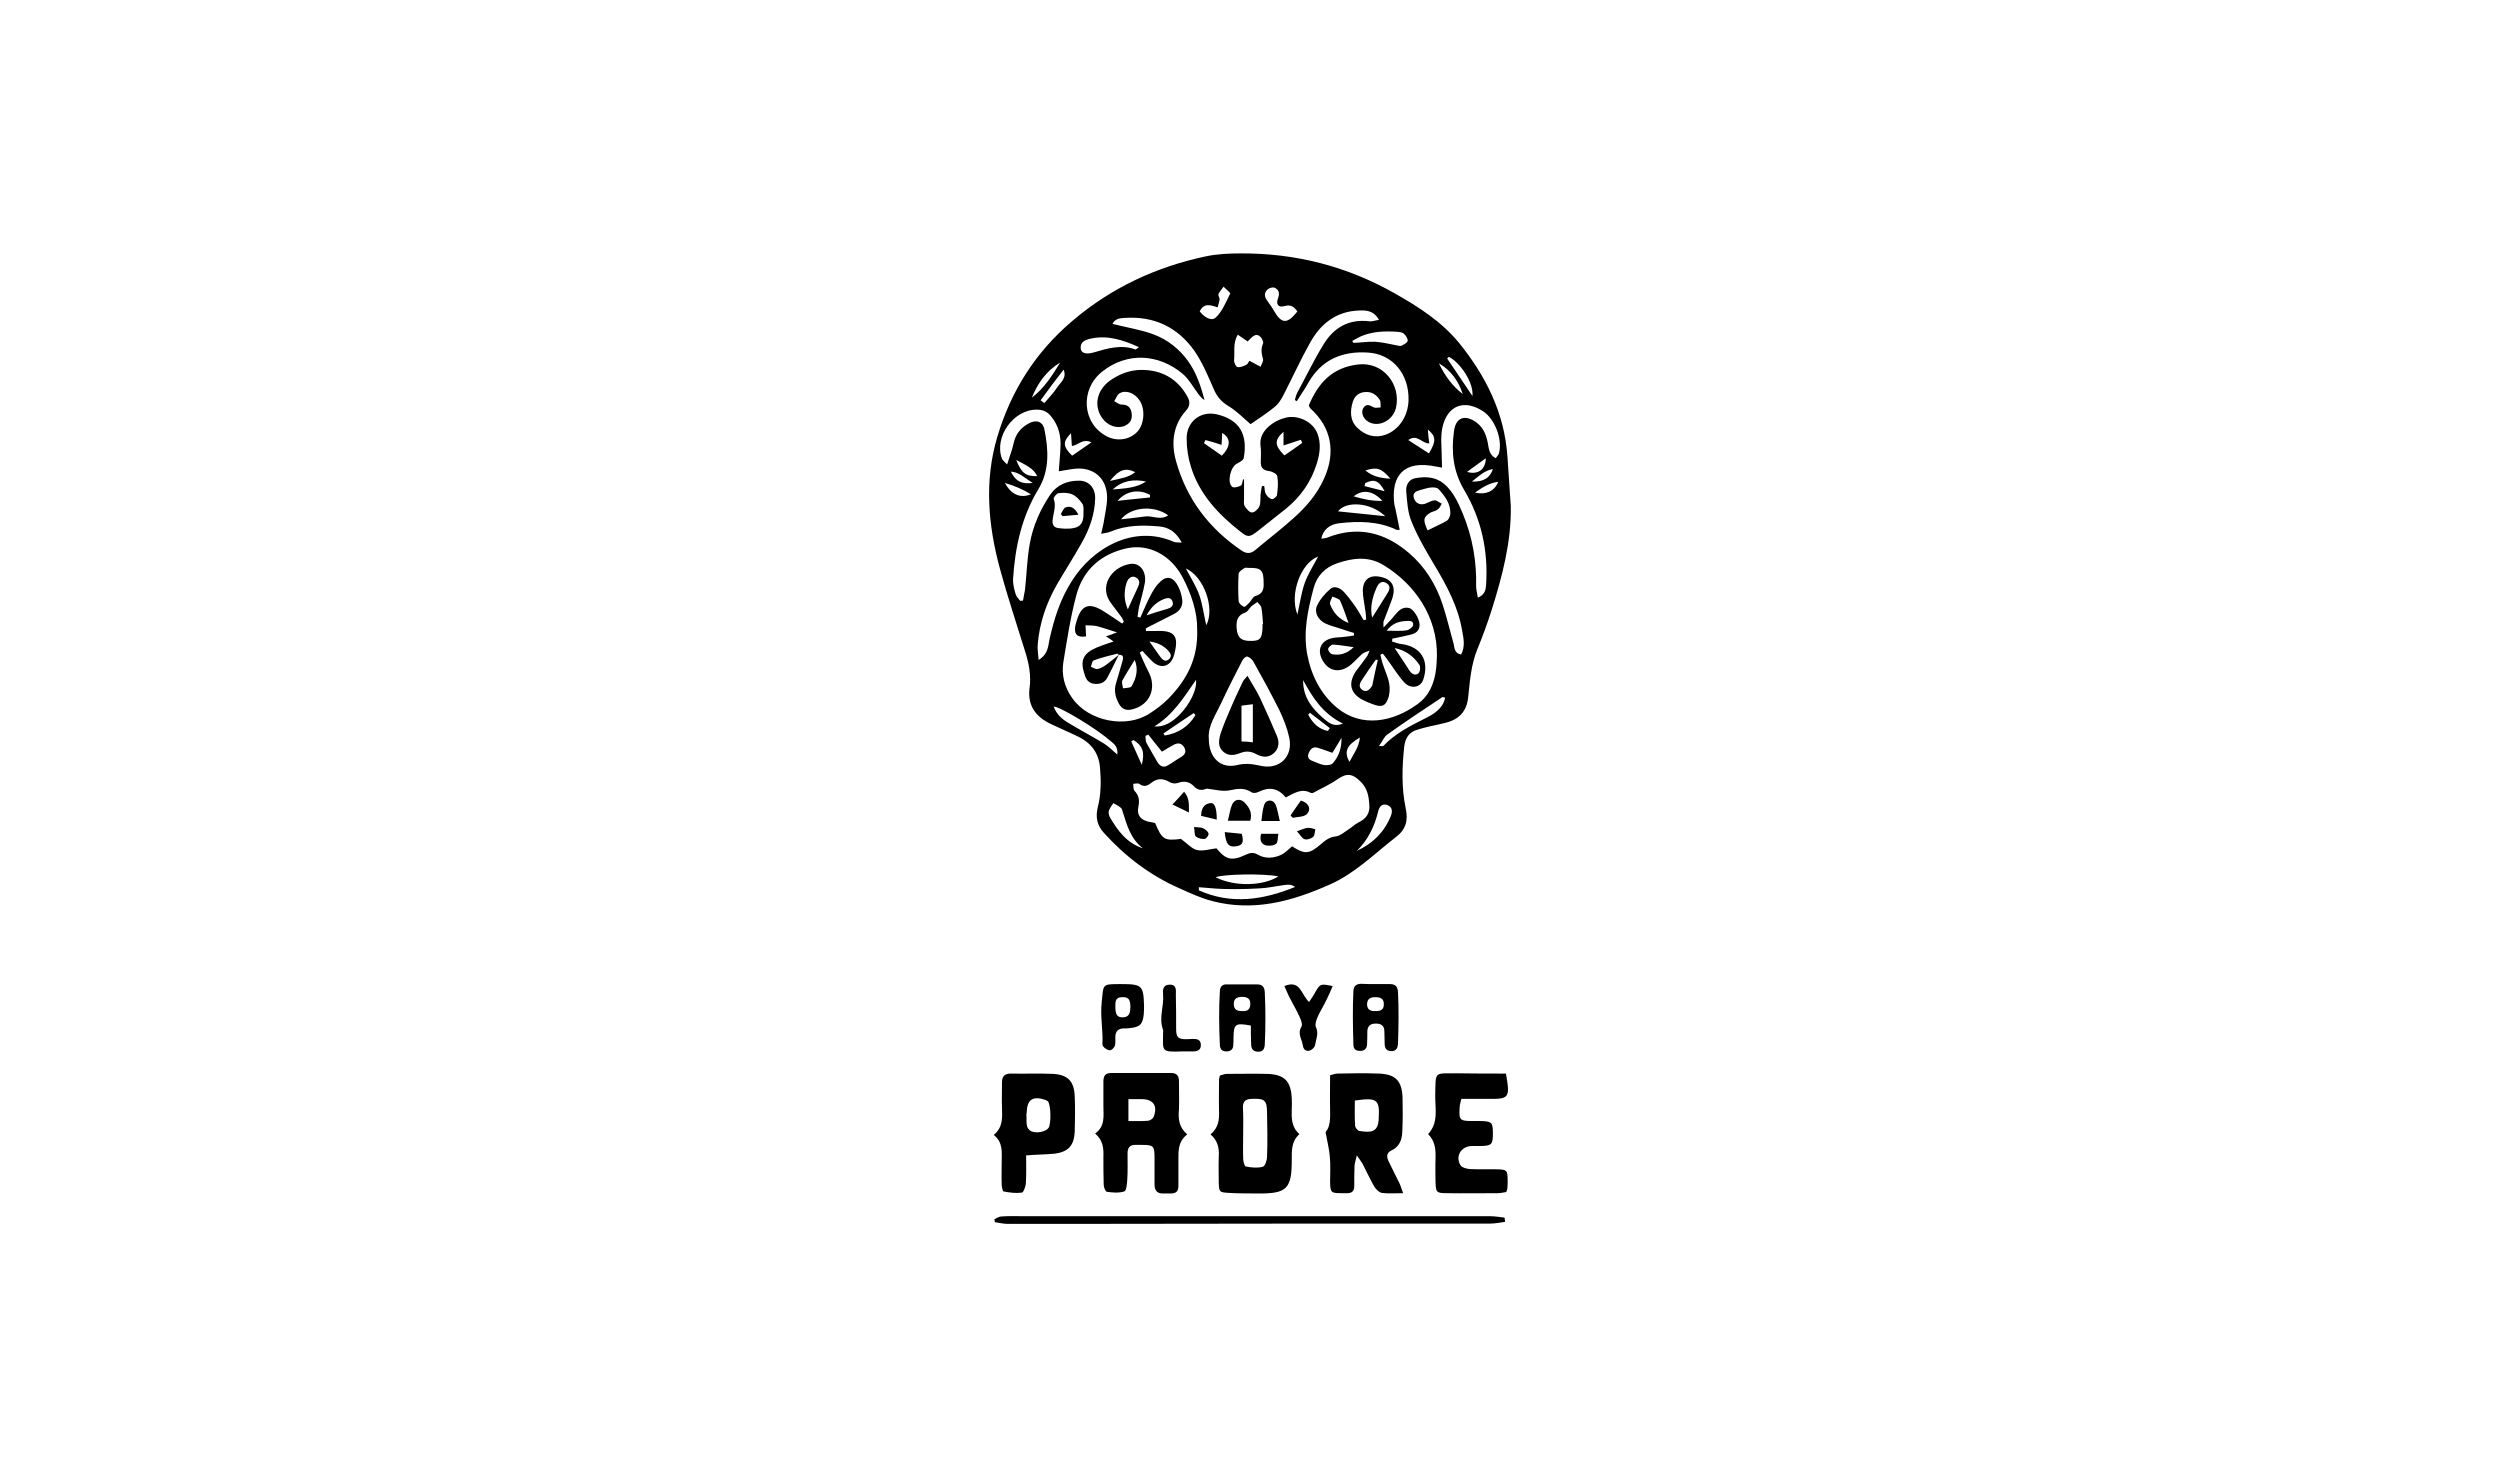 <svg xmlns="http://www.w3.org/2000/svg" xmlns:xlink="http://www.w3.org/1999/xlink" id="Layer_1" x="0px" y="0px" viewBox="0 0 880 520" style="enable-background:new 0 0 880 520;" xml:space="preserve"> <style type="text/css"> .st0{display:none;} .st1{display:inline;fill:#020203;} </style> <g class="st0"> <path class="st1" d="M199.4,273.3c4.5,5.6,8.1,3,11.2-0.1c8.9-8.8,17.6-17.7,26.3-26.6c0.8-0.8,1.2-1.9,2.2-3.6 c-4.4-1.6-8.5-3.2-12.5-4.7c0.1-0.3,0.2-0.5,0.3-0.8c3.6,0.8,7.2,2.3,10.7,2.2c2.9-0.1,6.5-1.3,8.3-3.4c14-15.5,27.7-31.3,41.5-47 c0.8-0.9,1.4-2.2,2.3-2.6c1.7-0.7,3.6-1,5.3-1.4c0.1,1.7,0.9,3.6,0.3,5c-4.6,11.8-9.4,23.4-14,35.2c-0.7,1.9-0.6,4.1-0.8,6.2 c2.1-0.1,4.2-0.1,6.3-0.4c2.5-0.4,4.9-1.3,7.4-1.5c5.5-0.5,7.5,2.1,5.9,7.3c-0.5,1.6-1,3.1-0.6,5.5c2-1.5,3.8-3.3,6-4.5 s4.8-1.8,7.2-2.7c0.8,2.2,1.6,4.4,2.3,6.6c0.2,0.4,0.4,0.9,0.8,2c1.7-1.5,3.1-3,4.7-3.9c1.5-0.8,4.2-1.9,4.8-1.3 c1.2,1.2,1.7,3.5,1.6,5.2c-0.3,3-1.6,5.9-2,8.8c-0.2,1.3,0.3,3,1.2,3.9c0.5,0.5,2.7-0.1,3.6-0.8c2.6-2.3,5.1-4.9,7.5-7.5 c1-1.1,1.5-2.7,2.6-3.7c1.5-1.3,3.3-2.1,5-3.2c0.1,2.1,0.6,4.2,0.3,6.3c-0.3,1.8-1.5,3.4-2.1,5.1c-0.5,1.5-0.7,3.1-1,4.7 c0.4,0.4,0.7,0.8,1.1,1.2c2.7-1.3,5.8-2.2,7.9-4.1c5-4.5,9.5-9.5,14.1-14.4c1.2-1.2,1.9-2.9,3.3-3.8c1.1-0.8,2.7-0.8,4-1.1 c0.2,1.4,1.1,3,0.6,4c-2.2,5.5-4.7,10.8-7.1,16.2c-2.1,4.7-4.3,9.3-6.4,14c0.4,0.4,0.7,0.7,1.1,1.1c1.8-0.5,3.9-0.7,5.5-1.6 c7.4-4.1,14.7-8.2,21.9-12.6c5.5-3.4,10-7.9,12.1-14.4c0.5-1.4,1.2-2.9,2.2-3.9c0.8-0.8,2.2-1,3.4-1.5c0.3,1.2,1.1,2.6,0.8,3.5 c-1.6,4.8-3.5,9.5-5.3,14.2c-0.8,2.2-1.6,4.3-2.4,6.7c6.3,0.1,13.9-5.1,15.3-10.3c1.6-5.7,5-9.3,10.9-10.8c1.6-0.4,3-1.6,4.8-2.7 c3.1,5.5,2.7,10.9-0.6,16.1c-3.3,5.1-7.9,6.5-13.6,4.4c-0.7-0.3-1.8-0.5-2.5-0.2c-7.4,4-15.9,6-20.1,14.9 c-7.2,15-15.1,29.7-23.1,44.3c-2.1,3.8-5.1,7.2-8.3,10c-4.9,4.2-10.4,2.1-10.8-4.3c-0.4-4.9,0.4-10.1,1.6-14.9 c4.2-16.9,15.7-27.9,30.5-35.9c6.4-3.4,8.4-9,10.7-16.6c-2.7,1.6-4.1,2.5-5.7,3.3c-8.5,4.8-17.1,9.3-25.5,14.4 c-3,1.8-6.1,4.3-7.9,7.2c-7.2,11.8-13.6,24-20.8,35.8c-3.1,5.1-7.3,9.7-11.4,14.1c-3.1,3.3-7.1,5.5-11.8,3.5 c-4.5-1.9-5.5-6.2-5.7-10.5c-0.5-14.2,4.7-26.4,16-34.9c7.3-5.5,16-9,24.4-12.9c3.4-1.6,6.1-3.2,7.6-6.7c2.5-5.7,5.3-11.4,7.9-17.1 c-0.4-0.3-0.8-0.6-1.2-0.8c-2.9,2.2-5.6,4.5-8.6,6.6c-6.9,4.9-10.3,4.4-15.2-2.5c-4.3,1.1-9.1,7.6-13.1,1.9 c-2.3-3.2-0.8-9.1-1-14.2c-4.9,3.7-8,9-11.2,14.3c-1.1,1.8-2.9,3.1-4.4,4.6c-0.3-2.3-1.2-4.9-0.7-6.9c1.4-5.1,3.6-10,5.4-15 c-0.5-0.4-1-0.9-1.4-1.3c-2,1.4-4.4,2.5-5.9,4.3c-4.9,6-9.5,12.2-14.2,18.3c-1.1,1.5-2.4,2.8-4.5,3.8c-0.1-11.5,7-20.8,10.1-31.3 c-8.6-2-17.4,2.6-19.4,10.3c-3.6,14.3-7.2,28.7-10.2,43.2c-1.1,5.4-2.1,11.4,2.4,16.2c-4.4-0.2-7.2-2-7.6-7.1 c-0.5-7.8-0.4-15.8,0.5-23.6c1.1-8.8,3.4-17.5,5.2-26.2c1.2-6.1,0.4-6.4-5.7-6.3c-10.5,0.3-17.7,5.3-24.2,13.2 c-6.4,7.8-13.9,14.6-21.3,21.5c-2.5,2.3-5.9,3.9-9.3,4.9C201.3,280.7,199.1,278.5,199.4,273.3 M307.4,317.6 c-0.1,8.3,1.3,11.8,4.4,12.6c4.7,1.2,7.4-2.3,9.3-5.4c8.6-14.2,17-28.5,25.3-42.9c0.6-1,0.2-2.5,0.2-3.7c-1.3,0-2.7-0.4-3.8,0 c-3.6,1.3-7.3,2.6-10.7,4.4C317.4,290.7,308.9,303,307.4,317.6 M385.5,273.6c-2.2,0.7-3,0.9-3.7,1.3c-11.5,6.5-20.6,15.4-25,27.9 c-2.1,5.9-2.6,12.4-3.4,18.6c-0.2,1.6,1.5,3.4,2.4,5.1c1.5-0.9,3.3-1.6,4.4-2.8c1.9-2.1,3.6-4.5,4.9-7 c6.3-12.4,12.5-24.9,18.7-37.4C384.5,278,384.7,276.3,385.5,273.6 M250.3,237.6c0.3,0.6,0.6,1.1,0.9,1.6c3.9-0.5,7.8-1,11.6-1.5 c4-0.5,6.2-2.6,7.4-6.4c1.8-5.7,4.2-11.3,6.3-17c0.8-2.3,1.6-4.6,2.3-6.9c-0.4-0.3-0.9-0.5-1.3-0.8 C268.4,217,259.4,227.3,250.3,237.6 M419.4,254.8c0.5,0.6,1.1,1.2,1.6,1.8c1.9-1.8,3.8-3.5,5.7-5.3c-0.5-0.5-0.9-1-1.4-1.6 C423.3,251.4,421.4,253.1,419.4,254.8"></path> <path class="st1" d="M535.3,294.5c-6.8,3.1-15.1,0.2-17-7.1c-1.3-5.1-1.8-11.3-0.1-16.2c4.4-12.6,10-24.9,15.6-37.1 c4-8.9,8.9-17.4,13.1-26.2c0.7-1.6,0.3-3.7,0.4-5.5c-1.7,0.4-3.7,0.5-5.1,1.4c-16.6,10.6-31.1,23.7-43.4,39.1 c-2.2,2.7-4.4,7.8-8.5,4.6c-4.1-3.1,1-6.1,2.5-8.8c6.1-10.5,12.6-20.7,18.8-31.1c1.3-2.2,1.9-4.8,2.8-7.3c-0.5-0.4-0.9-0.9-1.4-1.3 c-1.9,1.2-4.1,2.1-5.8,3.6c-14.1,11.8-24.8,26.6-35.4,41.4c-4.5,6.3-8.6,12.9-13.1,19.2c-0.9,1.3-2.7,2-4.1,2.9 c-0.2-1.8-1-4-0.3-5.4c3.8-8.1,7.8-16.1,12.2-23.8c6.8-12,14.1-23.7,21.2-35.6c1-1.6,1.9-3.3,3.3-4.5c1.6-1.4,3.6-2.3,5.4-3.5 c-0.4,2.1-0.2,4.5-1.2,6.3c-3.4,6.4-7.2,12.7-10.8,19c0.4,0.2,0.7,0.5,1.1,0.8c1.8-1.9,3.5-3.9,5.4-5.7 c5.7-5.5,11.2-11.2,17.4-16.1c2-1.6,6.8-2.4,8.5-1.2c1.8,1.3,2.1,5.7,1.6,8.5c-0.7,3.9-2.7,7.6-4.1,11.3c-0.6,1.5-1.2,3-0.8,5.2 c1.5-1.1,3.1-2.2,4.5-3.4c5.6-4.6,11.2-9.2,16.9-13.7c2.1-1.7,4.5-3.1,6.9-4.3c3.6-1.8,8.1-3.1,10.7,0.3c1.7,2.3,2.1,7,0.9,9.7 c-5.4,12.9-11.6,25.4-17.4,38.1c-3.5,7.7-6.8,15.4-10,23.1c-1.2,2.8-1.9,5.8-2.4,8.7C521.7,290.5,525,294.5,535.3,294.5"></path> <path class="st1" d="M595.6,231.6c1.3,0.1,2.6,0.2,3.8,0.3c4.8,0.4,8.4-1.1,10.7-5.8c2.3-4.8,5.2-9.4,8-14c0.8-1.4,1.8-2.9,3.1-3.9 c0.9-0.7,2.4-0.5,3.6-0.7c0,1.1,0.4,2.4-0.1,3.2c-2.3,4.5-4.9,8.8-7.2,13.3c-0.8,1.6-1.4,3.3-2.5,5.8h11.5c0,0.5,0.1,1,0.1,1.4 c-2.5,0.2-5,0.5-7.5,0.6c-4.4,0.1-7.2,2.2-9,6.2c-3.3,7.5-6.9,15-10.4,22.5c-0.6,1.2-0.9,2.6-1.8,3.6c-0.8,0.8-2.1,1.2-3.3,1.7 c-0.3-1-0.8-2.1-0.8-3.1c0-1.3,0.4-2.6,0.8-4.3c-4.3-0.1-9.3,5.2-12,0c-1.7-3.3-0.3-8.2-0.3-12.6c-0.7,0.6-1.8,1.6-2.8,2.7 c-1.9,1.9-3.6,4.1-5.6,5.9c-6,5.3-9.4,4.8-13.7-2.7c-1.4,1.2-2.7,2.3-4,3.5c-2.1,2-3.8,4.4-6.2,5.9c-1.7,1.1-5,1.8-6.3,0.9 s-1.2-4-1.5-6.2c-0.1-0.7,0.4-1.7,0.9-2.3c5.1-6,10-12.2,15.5-17.8c2.4-2.5,6.1-3.6,9.8-1.5c5.5,3.2,5.8,4.3,2.6,10 c-1.8,3.4-3.4,6.9-5.1,10.4c0.6,0.4,1.1,0.9,1.7,1.3c1.7-1.1,3.8-1.8,5.1-3.2c4-4.3,7.7-8.9,11.8-13.1c1.2-1.2,3.3-1.6,5-2.3 c0.4,1.9,1.5,4.1,1,5.8c-1.2,3.8-3.3,7.4-4.7,11.2c-0.4,1.2,0.2,2.8,0.4,4.2c1.4-0.2,3.1,0.1,4.2-0.6c7.7-5,10.4-13.4,13.7-21.3 c0.2-0.5-1.5-2.2-2.6-2.7c-1.9-0.7-4.1-0.9-6.2-1.3C595.5,232.2,595.6,231.9,595.6,231.6 M546.7,258c0.8,0.6,1.5,1.1,2.3,1.7 c6-6.8,12.1-13.5,18.1-20.3c0.6-0.7,0.1-2.1,0.2-3.2c-1.2,0.1-2.9-0.3-3.5,0.3c-4.3,4.4-8.6,8.9-12.5,13.6 C549.2,252.3,548.1,255.3,546.7,258"></path> <path class="st1" d="M680.6,235.8c-0.4,2.1-0.6,4.2-1.4,6.2c-3.9,9.7-16.7,18.2-27.2,18.2c-8.1,0-11.1-3.7-9.3-11.5 c0.3-1.1,0.5-2.3,0.7-3.5c0-0.3-0.2-0.6-0.6-1.5c-7.8,2.7-11.6,10.5-17.9,15c-0.5-0.3-1.1-0.6-1.6-0.8c0.5-2.8,0.6-5.7,1.6-8.3 c1.5-3.9,3.4-7.7,5.5-11.3c0.5-0.8,2.3-0.8,3.5-1.2c0.1,1.2,0.6,2.5,0.3,3.6c-0.6,2-1.7,3.8-1.7,6.5c2.7-1.8,5.2-3.9,8.1-5.2 c1.9-0.9,5-1.6,6.4-0.7c1.3,0.9,1.2,4,1.3,6.2c0.1,3.3-0.1,6.7-0.2,10c3.8-0.2,7.8,0.3,11.2-0.8 C669.7,253.3,676.8,246.3,680.6,235.8"></path> <path class="st1" d="M611.8,258.9c-2.5-6,3.6-17.4,10.3-19.4C618.7,245.9,615.2,252.4,611.8,258.9"></path> </g> <g class="st0"> <path class="st1" d="M228.1,192.5h24l22.8,62.7h-20.5l-3.2-9.6H229l-3.1,9.6h-20.5L228.1,192.5L228.1,192.5z M233.9,230.9h12.4 l-6.2-18.5L233.9,230.9L233.9,230.9z"></path> <path class="st1" d="M300.8,226.2c0,3.6,0.9,6.4,2.6,8.4c1.8,2,4.2,3,7.4,3c3.2,0,5.8-1,7.6-3c1.8-2,2.7-4.8,2.7-8.4v-33.7h20.3 v35.1c0,8.1-2.7,14.9-8.2,20.3c-5.5,5.5-12.9,8.3-22.3,8.3s-16.9-2.7-22.3-7.9c-5.4-5.3-8.1-12.2-8.1-20.7v-35.1h20.3 C300.8,192.5,300.8,226.2,300.8,226.2z"></path> <polygon class="st1" points="376.7,224.8 376.7,255.3 356.4,255.3 356.4,192.5 373.9,192.5 398.8,223 398.8,192.5 419.2,192.5 419.2,255.3 401.6,255.3 "></polygon> <polygon class="st1" points="467.6,210.2 467.6,255.3 447.3,255.3 447.3,210.2 430.7,210.2 430.7,192.5 484.2,192.5 484.2,210.2 "></polygon> <rect x="495.8" y="192.5" class="st1" width="20.3" height="62.8"></rect> <polygon class="st1" points="531.6,255.3 531.6,192.5 583.4,192.5 583.4,210.1 550.9,210.1 550.9,215.6 576.7,215.6 576.7,231.8 550.9,231.8 550.9,237.8 583.4,237.8 583.4,255.3 "></polygon> <path class="st1" d="M599.2,212.9c-4-1.5-6-4.9-6-10.1c0-3.5,1-6.2,2.9-8.2c1.9-1.9,4.6-2.9,8.1-2.9s6.2,1,8.1,3c2,2,3,4.7,3,8.1 c0,7.6-2.9,16-8.7,25.4l-11.1-4.4L599.2,212.9L599.2,212.9z"></path> <path class="st1" d="M638.8,229.5c-5.2-1.5-8.9-3.7-11.3-6.4c-2.3-2.7-3.5-6.3-3.5-10.8c0-6,2.4-11,7.2-14.9s11.3-5.8,19.6-5.8 c4.2,0,8.5,0.5,12.6,1.4c4.2,1,7.6,2.1,10.3,3.6l-5.6,16.9c-2.6-1.7-5.6-3-8.9-4.1c-3.3-1.1-6.4-1.6-9.3-1.6 c-3.7,0-5.5,1.1-5.5,3.4c0,0.7,0.2,1.2,0.7,1.7c0.5,0.4,1.4,0.9,2.8,1.3l10.1,3.2c5.9,1.9,10.2,4.2,12.8,7s3.9,6.3,3.9,10.5 c0,6.3-2.4,11.5-7.1,15.4c-4.7,3.9-11.2,5.9-19.4,5.9c-4.4,0-8.7-0.6-13-1.7c-4.3-1.1-7.7-2.4-10.3-3.7l4.7-17.2 c2.7,1.9,5.8,3.4,9.3,4.6c3.5,1.2,6.7,1.8,9.7,1.8c1.8,0,3.2-0.4,4.2-1.1c1-0.8,1.5-1.7,1.5-2.8c0-1.5-1.4-2.6-4.1-3.4L638.8,229.5 L638.8,229.5z"></path> <path class="st1" d="M263.8,301.7c-5.2-1.5-8.9-3.7-11.3-6.4c-2.3-2.7-3.5-6.3-3.5-10.8c0-6,2.4-11,7.2-14.9 c4.8-3.9,11.3-5.8,19.6-5.8c4.2,0,8.5,0.5,12.6,1.4c4.2,1,7.6,2.1,10.3,3.6l-5.6,16.9c-2.6-1.7-5.6-3-8.9-4.1s-6.4-1.6-9.3-1.6 c-3.7,0-5.5,1.1-5.5,3.4c0,0.7,0.2,1.2,0.7,1.7c0.5,0.4,1.4,0.9,2.8,1.3l10.1,3.2c5.9,1.9,10.2,4.2,12.8,7 c2.6,2.8,3.9,6.3,3.9,10.5c0,6.3-2.4,11.5-7.1,15.4s-11.2,5.9-19.4,5.9c-4.4,0-8.7-0.6-13-1.7c-4.3-1.1-7.7-2.4-10.2-3.7l4.7-17.2 c2.7,1.9,5.8,3.4,9.3,4.6s6.7,1.9,9.6,1.9c1.8,0,3.2-0.4,4.2-1.1c1-0.8,1.5-1.7,1.5-2.8c0-1.5-1.4-2.6-4.1-3.4L263.8,301.7 L263.8,301.7z"></path> <path class="st1" d="M327.5,264.7h24l22.8,62.7h-20.5l-3.2-9.6h-22.2l-3.1,9.6h-20.5L327.5,264.7L327.5,264.7z M333.3,303h12.4 l-6.2-18.5L333.3,303z"></path> <path class="st1" d="M400.2,298.3c0,3.6,0.9,6.4,2.6,8.4c1.8,2,4.2,3,7.4,3s5.8-1,7.6-3c1.8-2,2.7-4.8,2.7-8.4v-33.7h20.3v35.1 c0,8.1-2.7,14.9-8.2,20.3c-5.5,5.5-12.9,8.3-22.3,8.3s-16.9-2.7-22.3-7.9c-5.4-5.3-8.1-12.2-8.1-20.7v-35.1h20.3V298.3L400.2,298.3 z"></path> <path class="st1" d="M511.1,318.2c-3,2.9-6.8,5.3-11.4,7.2c-4.6,1.9-9.4,2.9-14.3,2.9c-9.5,0-17.4-2.9-23.6-8.7 c-6.2-5.8-9.3-13.6-9.3-23.5c0-9.8,3.1-17.9,9.3-23.7c6.2-5.8,14-8.7,23.6-8.7c8.1,0,14.3,2.1,18.7,6.3c4.4,4.2,6.7,10,6.9,17.5 l-18.5,3.8c0-5.9-2.5-8.9-7.4-8.9c-3.4,0-6.2,1.2-8.4,3.6c-2.2,2.4-3.2,5.8-3.2,10.1c0,4.3,1.1,7.6,3.3,10c2.2,2.4,5.2,3.6,9.1,3.6 c5.7,0,11-2.2,16.1-6.6L511.1,318.2L511.1,318.2z"></path> <polygon class="st1" points="522.6,327.4 522.6,264.7 574.5,264.7 574.5,282.2 542,282.2 542,287.7 567.7,287.7 567.7,303.9 542,303.9 542,309.9 574.5,309.9 574.5,327.4 "></polygon> <path class="st1" d="M599.5,301.7c-5.2-1.5-8.9-3.7-11.3-6.4c-2.3-2.7-3.5-6.3-3.5-10.8c0-6,2.4-11,7.2-14.9s11.3-5.8,19.6-5.8 c4.2,0,8.5,0.5,12.6,1.4c4.2,1,7.6,2.1,10.2,3.6l-5.6,16.9c-2.6-1.7-5.6-3-8.9-4.1c-3.3-1.1-6.4-1.6-9.3-1.6 c-3.7,0-5.5,1.1-5.5,3.4c0,0.7,0.2,1.2,0.7,1.7c0.5,0.4,1.4,0.9,2.8,1.3l10.1,3.2c5.9,1.9,10.2,4.2,12.8,7s3.9,6.3,3.9,10.5 c0,6.3-2.4,11.5-7.1,15.4c-4.7,3.9-11.2,5.9-19.4,5.9c-4.4,0-8.7-0.6-13-1.7s-7.7-2.4-10.3-3.7l4.7-17.2c2.7,1.9,5.8,3.4,9.3,4.6 s6.7,1.9,9.7,1.9c1.8,0,3.2-0.4,4.2-1.1c1-0.8,1.5-1.7,1.5-2.8c0-1.5-1.4-2.6-4.1-3.4L599.5,301.7L599.5,301.7z"></path> </g> <g class="st0"> <path class="st1" d="M455.9,194.7h-1.8c-15.3,0-30.6-0.2-45.8,0.1c-11.7,0.2-17.5-6.2-20.7-14.4c-1.4-3.7-2.2-7.5-2.1-11.5 c0.1-5.3,0-10.5,0-15.8c0.1-4.4-1.2-8.3-4.8-11.7c1.5,0,2.9-0.2,4.1,0.1c0.7,0.2,1.6,1,1.8,1.8c0.7,2.2,1.5,4.4,1.6,6.6 c0.2,6.3,0.1,12.5,0.1,18.8c0,4.1,1.6,7.5,4.6,10.3c1.9,1.7,4.1,2.7,6.8,2.7c18.5,0,37.1,0,55.6,0c0.2,0,0.4,0,0.6-0.1 c0.5-1.8,1-3.5,1.6-5.2c0.9-2.5,2.3-4.7,4.3-6.5c3.9-3.6,7.9-7.1,11.7-10.8c1.4-1.3,2.8-1.8,4.8-1.4c-0.3,0.3-0.4,0.6-0.7,0.8 c-1.7,1.6-3.4,3.2-5.2,4.8c-2.8,2.4-4,5.7-4.3,9.2c-0.2,2.9-0.1,5.9-0.1,9c0.4,0,0.8,0.1,1.1,0.1c1.8,0,3.6-0.1,5.4,0 c3.6,0.3,6.3-1.6,8.7-3.9c0.3-0.3,0.4-0.9,0.4-1.4c0.1-1.9,0-3.9,0.3-5.9c1.1,1.2,2.2,2.3,3.3,3.6c0.8-0.8,1.5-1.5,2.3-2.2 c2.3-1.8,4.5-3.7,6.8-5.4c1.8-1.3,3.8-2,6.1-1.8c3.2,0.3,5.4,2.2,5.8,5.4c0.5,4.3-0.6,8.3-3.9,11.4c-2.8,2.6-5.6,5.2-8.4,7.8 c-1.9,1.8-4.2,2.6-6.8,1.8c-2.1-0.7-3.6-2.1-4.3-4.1c-0.7-2.1-1.1-4.3-1.7-6.5c0,0-0.2,0-0.3,0.2c-4.6,4.4-9.2,8.8-13.8,13.1 c-0.9,0.8-1.3,1.8-1.3,3c0.1,6,0.1,12,0,18c0,2.1-0.2,4.3-0.5,6.4c-0.5,3.7-2.1,6.9-4.9,9.5c-4.4,4-8.8,8.1-13.3,12 c-0.8,0.7-2.4,0.6-3.6,0.9c-0.1-0.1-0.1-0.3-0.2-0.4c0.2-0.3,0.4-0.5,0.7-0.8c1.9-1.7,3.7-3.4,5.7-5.1c2.8-2.4,4.1-5.6,4.2-9.1 c0.1-10.9,0-21.9,0-32.8C456,195.2,456,195,455.9,194.7 M489.2,176c1.9,2,3.6,3.9,5.5,5.6c0.8,0.7,1.8,1.3,2.8,1.6 c1.5,0.6,2.6,0,3.2-1.4c1.1-2.8-1.3-7.5-4.2-8C493.7,173.4,491.5,174.4,489.2,176"></path> <path class="st1" d="M374.4,324.2c-4.5,0-8.6,0-12.8,0c-1.4,0-2.4-0.8-2.9-2c-0.7-1.8-1.4-3.7-1.4-5.6c-0.2-7.7-0.1-15.5-0.1-23.2 c0-1.5,0-3.1,0-4.6c-0.1-3.4-2.2-6.3-5.3-7.3c-2.9-0.9-6.8,0.4-8.6,2.8c-0.8,1-1.1,2.1-1.1,3.3c0,8.5,0.1,16.9,0,25.4 c0,4.4,1.4,8,4.9,11.1c-0.5,0.1-0.9,0.1-1.2,0.1c-3.6,0-7.2-0.1-10.8,0c-2,0.1-3.1-0.8-3.9-2.5c-1.1-2.2-1.3-4.6-1.3-7 c-0.1-10.3,0-20.6-0.1-31c0-1.8-0.2-3.6-0.6-5.4c-0.5-2.1-1.6-3.9-3.6-5.3c0.6-0.1,0.9-0.1,1.2-0.1c2,0,3.9,0,5.9,0 c4.7,0,7.6,2.3,8.8,6.8c0.2,0.7,0.3,1.4,0.5,2.5c2.7-6.1,6.8-9.9,13.5-9.6c6.4,0.3,11.2,3.2,13.8,9.5c0.4-0.7,0.7-1.3,1-1.9 c1.7-3.4,4-6.2,7.9-7.1c4.9-1.2,9.6-0.3,13.8,2.5c3.5,2.4,4.8,6.1,4.9,10.2c0,8.8,0.1,17.7,0,26.5c-0.1,4.4,1.2,8.2,4.5,11.2 c0.1,0.1,0.2,0.2,0.3,0.5c-0.4,0-0.8,0.1-1.2,0.1c-3.7,0-7.4-0.1-11,0c-1.7,0-3-0.7-3.4-2.3c-0.6-2-1.3-4.1-1.3-6.2 c-0.1-8.8-0.1-17.7-0.1-26.5c0-2.8-1.1-5-3.4-6.6c-3.6-2.4-8.6-1.4-10.8,2.3c-0.5,0.8-0.8,1.9-0.8,2.8c-0.1,8.5,0,17,0,25.5 c0,4,1.4,7.3,4.2,10.1C373.9,323.6,374,323.8,374.4,324.2"></path> <path class="st1" d="M436.7,128c0.3-1.2,0.8-2.2,0.8-3.2c0.1-3.9,0.1-7.7,0-11.6c0-0.6-0.3-1.4-0.8-1.9c-1.8-2.1-3.4-4.4-3.9-7.2 c-0.4-2.1,0-4,1.6-5.6c1.9-1.9,3.8-3.8,5.8-5.9c0.2,1,0.3,1.7,0.5,2.3c0.8,3.3,2.6,6,4.8,8.5c1.4,1.5,2.6,3.2,3.7,4.9 c1.5,2.5,1.2,3.8-0.8,5.8c-1.4,1.4-2.8,2.8-4.1,4.2c-0.1,0.1-0.2,0.1-0.2,0.1c-1.1-1.2-2.1-2.4-3.3-3.9c-0.8,5.4,1,10.7-1.7,15.7 c0.6,0.7,1.3,1.6,1.9,2.4c3.6,4.8,5.7,10.1,5.5,16.2c-0.1,2.6,0,5.3,0.1,7.9c0,2.5-0.8,4.6-2.6,6.4c-2.6,2.4-5,4.9-7.5,7.5 c-1.8,1.8-3.9,2.7-6.4,2.7c-8.7,0-17.4,0-26.1,0c-2.2,0-4.1-0.7-5.9-2c-1.8-1.4-2.8-3.1-2.7-5.4c0.1-2.7,0-5.4,0-8.5 c0.5,0.5,0.8,0.8,1.1,1.1c2,2,4.4,2.7,7.1,1.6c1.5-0.6,3.1-1.5,4.2-2.7c6.4-6.6,12.8-13.3,19.2-19.9c0.1-0.1,0.2-0.3,0.4-0.5 c-0.1-0.2-0.2-0.3-0.3-0.4c-4.6-3.8-9.1-7.7-13.8-11.4c-3.2-2.5-7.4-0.8-8.1,3.3c-0.9,4.8-0.7,9.6-0.4,14.4 c0.1,1.4,0.3,2.8,0.4,4.3c-0.4-0.3-0.7-0.5-0.9-0.8c-1.8-1.8-3.4-3.6-5.3-5.3c-3.9-3.4-3.5-9.5-1-12.7c2.8-3.6,6.3-6.3,10.8-7.3 c0.8-0.2,1.6-0.3,2.4-0.3c3.6,0,7.2,0,10.8,0c3.6,0,6.7,1.5,9.6,3.3C433.1,125.4,434.6,126.6,436.7,128 M408,161.4 c0.1,0,0.4,0.1,0.6,0.1c9.4,0,18.8,0,28.2,0c1.4,0,2.9-0.3,4.2-0.7c1.6-0.5,2.4-1.8,2.1-3.4c-0.2-1.2-0.6-2.5-1.3-3.6 c-3.3-5.4-7.8-9.9-12.1-14.6C422.5,146.5,415.2,153.9,408,161.4"></path> <path class="st1" d="M271.6,259.9h1.6c10,0,20,0,29.9,0c3.3,0,6.5,0.3,9.6,1.4c4.8,1.7,8.2,5.2,9.1,9.6c-0.4-0.1-0.6-0.2-0.9-0.4 c-3.8-2.3-7.9-3.4-12.3-3.5c-6-0.2-11.9-0.2-17.9-0.3c-0.3,0-0.6,0.1-0.9,0.1c1.8,4.8,1.1,9.8,1.4,14.9c0.6,0,1.2,0,1.8,0 c3.1,0.2,6.3,0,9.4,0.6c4.4,0.8,7.7,3.6,10,7.6c-0.2,0-0.3,0.1-0.3,0.1c-2.9-1.4-6-1.9-9.2-1.9c-3.8,0-7.6,0-11.6,0 c0,0.7-0.1,1.2-0.1,1.7c0,6.5,0,13,0,19.5c0,1.6,0.2,3.3,0.5,4.8c0.4,2.1,1.5,3,3.6,3.2c1.2,0.1,2.4,0.1,3.6,0.1 c4.5,0,9.1,0,13.6-0.1c3.9-0.1,7.5-1.1,10.3-4.2c1,6.5-2.8,11-9.3,11.1c-3.7,0.1-7.5,0-11.2,0c-6.8,0-13.6,0-20.3,0 c-1.7,0-2.7-0.7-3.4-2.1c-1.1-2.1-1.4-4.3-1.4-6.7c-0.1-10.2-0.2-20.3-0.3-30.5c0-4-0.1-8-0.2-12c-0.1-4.6-1.5-8.7-4.5-12.2 C272,260.5,271.9,260.3,271.6,259.9"></path> <path class="st1" d="M551,372.3c0.5-3.4,2.9-3.6,5.6-3.5c2.1,0.1,4.3,0,6.6,0c-2,2.9-2,5.9-2,9c0,10.4,0,20.8,0,31.2 c0,3.6-0.3,7.1-1.4,10.6c-0.9,2.9-2.5,5.3-5,7.2c-0.4,0.3-0.8,0.6-1.3,0.6c-3.7,0.1-7.4,0-11.5,0c5.7-4.1,8.4-9.5,8.7-16.1 c-0.1,0-0.3,0-0.3,0c-2,3.2-5.1,3.7-8.4,3.4c-8.7-0.8-14.2-5.7-16.7-13.9c-2.4-7.7-1.6-15.3,1.9-22.5c2.1-4.4,5.4-7.7,10.1-9.4 C542,367.3,547.1,367.3,551,372.3 M550.5,393.4c0-4.1,0-8.3,0-12.5c0-3.8-2-6.5-5.3-8.2c-2.7-1.4-5.3-0.6-6.8,1.9 c-0.8,1.2-1.4,2.6-1.7,4.1c-1.4,5.4-1.5,10.9-1.3,16.5c0.1,3.3,0.8,6.5,2.4,9.5c1.7,3.1,4.3,4.9,7.8,5.3c3.1,0.3,4.9-1.3,4.9-4.4 L550.5,393.4"></path> <path class="st1" d="M390.1,368.7c2.7,0,5.2-0.1,7.8,0c1.8,0.1,2.8,1.4,3.4,2.9c0.9,2.2,0.7,4.5,0.3,6.8 c-2.4,11.5-4.8,22.9-7.3,34.4c-0.5,2.5-1.1,4.9-1.8,7.3c-0.8,2.4-2,4.7-4.1,6.2c-0.8,0.5-1.8,0.9-2.7,0.9c-3.4,0.1-6.8,0-10.2-0.1 c2.2-1.6,4-3.6,5.3-5.9s2.4-4.7,2.7-7.2c-2.1,0.2-4.1,0.5-6.1,0.4c-4.4-0.1-7.6-2.3-9.6-6.1c-1.5-2.8-2-5.9-2.7-9 c-1.5-7-2.9-14.1-4.4-21.1c-0.8-3.5-2.1-6.7-4.8-9.5c3.3,0,6.3-0.1,9.3,0.1c1.5,0.1,2.7,1.2,3.3,2.5c1,1.9,2,3.9,2.5,6 c2.1,8.6,4,17.4,6.1,26c0.4,1.9,1.2,3.7,2.1,5.4c0.5,0.9,1.5,1.7,2.5,2.2c1.3,0.7,2.6-0.1,2.9-1.6c2.2-10.8,4.4-21.6,6.4-32.4 C391.4,374.3,391.7,371.5,390.1,368.7"></path> <path class="st1" d="M468.2,284.6c0-2.4,0-4.8,0-7.3c0-0.4,0.3-0.9,0.7-1.1c6.2-3.8,15.6-4.8,22.2-0.2c3.6,2.5,5.5,5.7,5.5,10.2 c-0.1,8.6,0.1,17.3-0.1,25.9c-0.1,4.6,1.2,8.5,4.6,11.5c0.1,0.1,0.1,0.2,0.2,0.4c-4.3,0-8.6,0-12.9,0c-1.2,0-2-0.9-2.5-1.9 c-0.6-1.2-1-2.4-1.5-3.7c-0.1,0.1-0.3,0.3-0.4,0.5c-2.9,4.5-7.2,5.8-12.1,5.2c-1.9-0.2-3.9-0.8-5.7-1.6c-4.4-2.2-6.6-7.1-6-12.4 s3.4-9.3,7.9-12c3.1-1.9,6.4-3.3,9.7-4.9c1.5-0.8,3.1-1.5,4.5-2.5c2.1-1.5,3.4-3.6,3.4-6.3c0-2.7-1.3-4.5-3.8-5.4 c-4.7-1.6-9.4,0-12.3,4.2c-0.4,0.5-0.7,1-1,1.5C468.4,284.7,468.3,284.6,468.2,284.6 M484.4,294.1c-2.4,1.7-4.7,3.2-7,4.8 c-0.6,0.4-1.1,0.8-1.5,1.3c-3.4,3.1-4.9,6.9-4.8,11.5c0.1,2.4,0.9,4.5,3.1,5.8c2.7,1.6,6.7,1.3,9.2-0.7c0.8-0.7,1.3-1.4,1.3-2.6 c-0.1-6.3,0-12.5,0-18.8C484.5,295,484.4,294.6,484.4,294.1"></path> <rect x="275.1" y="341.2" class="st1" width="332.6" height="3"></rect> <path class="st1" d="M314.8,357.3c3.2,0,6.1-0.1,9,0c2.1,0.1,3.3,1.5,4.1,3.4c1,2.3,1.1,4.8,1.1,7.3c0,6.1,0,12.1,0,18.2v1.5 c0.1,0.1,0.3,0.1,0.4,0.1c5.2-5.5,11-10.6,12-19.1h10.1c-0.3,1.1-0.3,2.3-0.9,3.1c-1.4,2.2-2.9,4.6-4.8,6.4 c-3.2,3.1-6.6,5.9-10,8.8c-0.5,0.4-1,0.8-1.8,1.4c0.8,0.1,1.3,0.2,1.8,0.3c5.9,0.5,9.6,3.8,11.7,9.1c0.5,1.3,0.9,2.6,1.4,3.9 c1.8,4.8,3.8,9.3,9,11.9c-3.9,0-7.4,0.2-10.9-0.1c-2.1-0.1-3.6-1.7-4.7-3.4c-1.8-2.6-2.6-5.5-3.5-8.4c-0.7-2.3-1.4-4.6-2.3-6.7 c-0.5-1.1-1.3-2.2-2.3-2.9c-0.8-0.6-2-1-3-1.1c-1.8-0.1-2.3,0.6-2.3,2.4c0,3.5,0.1,7,0,10.5c-0.1,3.7,0.3,7.2,3.8,9.8 c-3.9,0-7.4,0-11,0c-1.2,0-1.9-0.9-2.1-1.8c-0.5-2.1-1.1-4.3-1.1-6.4c-0.1-12.2,0-24.5-0.1-36.7c0-2.1-0.4-4.2-0.8-6.2 C317.4,360.6,316.5,358.9,314.8,357.3"></path> <path class="st1" d="M571,312.1c0,2.8,0.1,5.2,0,7.7c0,0.5-0.5,1.1-0.9,1.4c-2.4,1.6-5.1,2.2-7.8,2.6c-4.4,0.6-8.8,0.7-13-0.8 c-6.9-2.4-11.5-7.3-13.6-14.2c-2.8-9-1.8-17.8,2.8-26c5.8-10.2,16.6-11.9,25.1-8.6c3.8,1.5,6.7,4.1,7.6,8.3 c0.7,3.2-0.3,6.1-2.1,8.8c-2.7,4-6.3,6.8-10.6,9c-2,1-4.1,1.8-5.9,3c-5,3.3-4.8,3.2-2.7,8.5c3.4,8.3,13.8,8.8,18.8,3.2 C569.4,314.1,570.1,313.2,571,312.1 M547.6,301c2.4-1.8,4.7-3.2,6.8-4.9c4.6-3.9,6.6-8.9,5.9-14.9c-0.3-2.2-1.4-3.9-3.7-4.4 s-4.3,0.3-5.6,2.3c-0.8,1.3-1.5,2.8-2,4.3C547.3,289,547.3,294.9,547.6,301"></path> <path class="st1" d="M375.1,183.5c1.3,0,2.6,0,3.8,0c1.1,0,1.7,0.8,1.9,1.6c0.6,1.8,1.3,3.7,1.4,5.6c0.3,3,0.3,6,0.3,9 c0.1,4.1-0.2,8.3,0.3,12.5c1.1,10.1,7,16.6,16.3,20.3c2.6,1.1,5.4,1.5,8.3,1.5c9.3,0,18.5,0,27.8,0c3.4,0,6.4-2.2,7.7-5.6 c1.2-3.3,0.4-6.2-2.3-8.6c-1.4-1.3-2.9-2.7-4.2-4.1c-0.4-0.4-0.7-1-0.7-1.5c-0.1-4.7,0-9.5,0-14.2c0-0.1,0.1-0.3,0.2-0.7 c2.6,2.7,5.3,5.2,7.6,8c1.5,1.8,2.2,4,2.2,6.4c0,4.4-0.1,8.8-0.3,13.1c-0.1,2.2-1,4.2-2.5,5.8c-3,3.3-6.1,6.6-9.3,9.7 c-2.8,2.7-6.4,4.2-10.4,4.3c-5.9,0.1-11.8,0.3-17.7,0c-7.1-0.4-13-3.7-17.7-8.9c-5.4-5.8-8.2-12.8-8.2-20.8c0-7.4-0.1-14.7,0-22.1 C379.7,190.5,378.5,186.6,375.1,183.5"></path> <path class="st1" d="M567.4,392.9c0.1-8.3,2.1-14.5,7.2-19.4c9.2-9.1,24.5-6.9,30.4,4.6c4.7,9.2,4.5,18.7-1.2,27.5 c-4.5,7.1-11.3,10.2-19.7,8.8c-8.4-1.3-13.5-6.5-15.7-14.6C567.9,397.2,567.7,394.4,567.4,392.9 M597.3,391.3 c0-4.4-0.6-8.3-2.1-11.9c-0.9-2.1-2-4-3.6-5.6c-2.5-2.4-5.3-2.4-7.7,0.1c-1.2,1.3-2.3,2.8-3,4.3c-3.1,6.8-3.4,13.9-1.6,21.1 c0.8,3,2,5.9,4.1,8.2c2.7,2.9,5.7,2.9,8.5,0.1c1.1-1.1,2-2.5,2.7-3.9C596.6,399.6,597.3,395.3,597.3,391.3"></path> <path class="st1" d="M307,369.1c-0.4-0.8-0.7-1.3-1-1.8c-3-5.1-9.2-7.5-14.7-5.8c-5.1,1.6-6.6,7.5-2.9,11.3c1.2,1.2,2.6,2.1,4,2.9 c4.6,2.8,9.1,5.6,12.8,9.5c2.3,2.4,4.2,5,4.9,8.3c1.1,5.2-0.4,9.9-3.8,13.8c-4.4,5-10.1,7.3-16.7,7.2c-4.6,0-9-1-13.1-3.2 c-0.9-0.5-1.3-1.1-1.3-2.1c0.1-2.4,0-4.9,0.2-7.3c0.3,0.5,0.6,0.9,0.8,1.4c4.4,7.1,12.6,8.1,18.9,4.3c4.4-2.7,6.4-9.1,1.9-13.9 c-2.2-2.4-4.9-4-7.6-5.8c-3.1-2-6.3-4.1-9.1-6.4c-3.2-2.6-4.8-6.2-5.1-10.4c-0.4-5.8,2.8-10.9,8.8-13.2c7.5-2.9,14.8-1.8,21.7,2.1 c0.9,0.5,1.2,1.2,1.2,2.2C307,364.5,307,366.7,307,369.1"></path> <path class="st1" d="M432.5,247.5h1.4c6.7,0,13.4-0.1,20,0c6.4,0.2,11.9-1.8,16.8-5.8c5-4.2,9.5-8.9,12.6-14.7 c0.9-1.7,1.5-3.6,1.9-5.5c0.7-3-0.2-5.8-2.3-8.1c-1.5-1.6-3.1-3.2-4.6-4.9c-0.3-0.4-0.7-0.9-0.7-1.3c-0.1-4.8,0-9.5,0-14.3 c0.2,0,0.3-0.1,0.3-0.1c2.3,2.3,4.8,4.6,6.9,7.1s2.9,5.6,2.9,8.8c0,6.9,0.1,13.8,0,20.8c-0.3,16.3-10.4,25.4-23.6,29.1 c-3.9,1.1-8,1.2-12.1,1.1c-1.9,0-4.1,0.4-5.8-0.2c-1.7-0.6-2.9-2.3-4.4-3.6c-2.9-2.5-5.8-5-8.6-7.5c-0.2-0.2-0.6-0.3-0.8-0.5 C432.3,247.7,432.4,247.6,432.5,247.5"></path> <path class="st1" d="M473.6,408.8c-0.4,0.5-0.6,0.9-0.9,1.3c-2.8,4-6.9,5-11.4,4.4c-4.4-0.6-7.6-3.1-9-7.4 c-1.6-5.1,0.2-11.2,4.6-14.7c2.1-1.6,4.6-2.9,7-4.1c2.1-1.1,4.3-1.9,6.4-2.9c2.4-1.2,3.9-3.1,4.3-5.9c0.4-2.9-1.1-5.3-3.9-6.2 c-3.7-1.1-6.7,0.1-9.2,2.8c-0.8,0.9-1.4,1.9-2.2,3c-0.1-0.3-0.1-0.6-0.1-0.9c0-1.3,0.1-2.6,0-3.9c-0.3-2.1,0.7-3.3,2.4-4.2 c6-3.1,12.9-3.3,18.3,1.3c2.8,2.4,4.3,5.3,4.3,9.1c-0.1,7.2,0,14.4,0,21.6c0,5.9,0.4,7.1,4.1,11.6h-3.2c-2.3,0-4.7-0.1-7,0 c-1.7,0.1-2.7-0.6-3.3-2.1C474.4,410.8,474.1,409.9,473.6,408.8 M473.5,387.3c-2.7,2.1-5.3,3.8-7.7,5.8c-3.3,2.8-4.9,6.4-4.6,10.8 c0.2,3.1,2.7,5.5,5.8,5.6c2.1,0.1,3.9-0.8,5.5-2.1c0.8-0.7,1.1-1.4,1.1-2.5c-0.1-5.3,0-10.7,0-16 C473.6,388.5,473.5,388.1,473.5,387.3"></path> <path class="st1" d="M447.5,403.2c0,2.9,0,5.5,0,8.1c0,0.8-0.5,1-1.1,1.3c-4.4,1.8-9,2.4-13.7,2.1c-13.3-0.8-21.2-10.8-22.7-22.6 c-0.8-6-0.4-12,1.4-17.8c3.6-11.6,12.6-18.1,24.8-17.9c3.6,0.1,7,0.8,10.3,2.2c0.8,0.3,1.2,0.8,1.2,1.7c-0.1,2.6,0,5.2,0,8 c-0.5-0.7-0.9-1.3-1.2-1.9c-3.9-6-13.5-8.3-19.2-0.5c-2.5,3.4-3.9,7.3-4.7,11.4c-1.4,7.9-1.1,15.7,2.1,23.2 c0.8,1.9,1.9,3.6,3.1,5.3c3.9,5.4,10.1,5.2,14.3,2.7c1.7-1,3-2.6,4.5-3.9C446.7,404.2,447,403.8,447.5,403.2"></path> <path class="st1" d="M577.2,312.5c0.8,1,1.6,2.1,2.5,3.1c3.5,3.6,8.9,4.1,13.1,1.4c4.8-3.1,5.2-8.9,0.9-12.5 c-1.1-0.9-2.3-1.5-3.4-2.3c-2.5-1.7-5.1-3.2-7.5-5c-3.4-2.6-5.5-6.1-6.1-10.5c-0.6-4.6,1-8.2,4.6-10.8c5.1-3.7,10.7-4.1,16.5-2.4 c2,0.6,3.9,1.6,5.9,2.6c0.4,0.2,0.9,0.6,0.9,1c0.1,2.4,0,4.7-0.2,7.2c-0.3-0.4-0.6-0.8-0.9-1.2c-3-4.1-7.8-5.9-12.2-4.6 c-3.8,1.1-5.1,4.4-2.8,7.6c0.9,1.2,2.2,2.2,3.5,3.1c3.2,2.2,6.6,4.1,9.7,6.4c3.4,2.5,5.4,5.9,6,10.1c1,6.6-1.6,11.7-7.1,15.3 c-7.5,4.9-15.2,4.3-22.9,0.3c-0.4-0.2-0.8-0.7-0.8-1.1c-0.1-2.5,0-4.9,0-7.4h0.3V312.5z"></path> <path class="st1" d="M533.4,280.5c-3.6-1.8-7.3-2.1-11.1-1.8c0,0.6-0.1,1.1-0.1,1.6c0,10.9,0.1,21.8-0.1,32.7 c0,4.3,1.3,7.8,4.4,10.7c0.1,0.1,0.2,0.2,0.4,0.5c-1.7,0-3.2,0-4.7,0c-2.5,0-5.1-0.1-7.6-0.1c-1.5,0-2.7-0.6-3.2-1.9 c-0.7-1.6-1.3-3.3-1.4-5c-0.3-3.6-0.2-7.1-0.2-10.7c0-9,0-18,0-26.9c0-0.2,0-0.5-0.1-0.9H502c-0.1-0.2-0.1-0.3-0.2-0.5 c8.1-3.8,15.1-8.7,20-16.3c0.1,0.1,0.2,0.1,0.3,0.1v11h11.2L533.4,280.5L533.4,280.5z"></path> <path class="st1" d="M449.7,324.1c-4.5,0-8.6,0-12.8,0c-1.5,0-2.3-1.1-2.9-2.3c-1.1-2.1-1.4-4.4-1.4-6.8c0-10.4,0-20.8,0-31.2 c0-1.5-0.1-3.1-0.4-4.6c-0.5-2.4-1.6-4.6-3.8-6.2c3.6,0,6.8-0.2,10.1,0.1c2.7,0.2,4.4,1.9,5.2,4.4c0.5,1.6,0.8,3.3,1.2,5.2 c0.2-0.5,0.3-0.8,0.5-1.2c0.9-1.7,1.7-3.6,2.9-5c2.6-3.2,6.2-4,10.1-2.9c1.1,0.3,2,1,2.9,1.7c0.8,0.6,1.1,1.6,1.1,2.7 c-0.1,2.3,0,4.6,0,7.1c-0.4-0.3-0.7-0.5-0.9-0.7c-3.6-3.2-9.1-3.7-13.1-1c-2.2,1.4-3.4,3.5-3.4,6.1c0,7.9,0,15.8,0,23.6 c0,4.1,1.3,7.6,4.3,10.4C449.2,323.6,449.3,323.8,449.7,324.1"></path> <path class="st1" d="M445.7,172.2c2.2-1.9,4.1-3.9,6.2-5.6c3.1-2.6,4.4-5.9,4.3-9.8c-0.1-12.5,0-24.9,0-37.4c0-3.4,0.4-6.8,2-9.9 c0.8-1.4,1.7-2.8,2.8-3.9c4.1-3.9,8.4-7.6,12.5-11.5c1.4-1.3,2.8-1.8,4.8-1.3c-0.3,0.3-0.5,0.6-0.7,0.8c-1.7,1.6-3.5,3.1-5.2,4.8 c-2.9,2.8-4.4,6.3-4.4,10.4c0,12-0.1,24,0,36c0.1,6.9-2.4,12.6-7.6,17.2c-3.3,2.9-6.6,5.8-9.8,8.8 C449.3,172.2,447.8,172.6,445.7,172.2"></path> <path class="st1" d="M404,273.1c3.4,0,6.6-0.2,9.8,0.1c2.8,0.2,4.8,1.8,5.5,4.5c0.6,2.3,1.1,4.8,1.1,7.1c0.1,8.8,0.1,17.7,0,26.5 c-0.1,4.9,0.9,9.3,5,12.7c-0.4,0.1-0.6,0.2-0.8,0.2c-3.7,0-7.5-0.1-11.2,0c-2.1,0.1-3.5-0.9-4-2.8c-0.6-2-1.1-4.2-1.1-6.3 c-0.1-10.4,0-20.8-0.1-31.2c0-1.8-0.2-3.5-0.6-5.2C407.2,276.4,405.9,274.6,404,273.1"></path> <path class="st1" d="M493,368.8c2.9,0,5.9-0.1,9,0.1c2,0.1,3.2,1.6,3.8,3.4c0.4,1.3,0.6,2.6,0.9,4.2c0.3-0.7,0.5-1.2,0.7-1.7 c1.2-3.4,3.4-5.7,6.9-6.6c2-0.5,4-0.3,5.8,0.7c1.4,0.7,2.1,1.8,2.1,3.5c-0.1,2,0,4.1,0,6.4c-1.7-1.5-3.4-2.6-5.4-2.9 c-3.3-0.6-6.1,0.3-8.5,2.4c-1.2,1-1.5,2.6-1.5,4.1c0,7.6-0.1,15.2,0,22.8c0,2.9,1.1,5.5,3.1,7.6c0.3,0.3,0.5,0.6,0.8,0.8 c0,0,0,0.1,0,0.3h-5.9c-1.5,0-3,0-4.4,0c-1.9,0-2.7-0.4-3.1-2.3c-0.6-2.5-1.1-5.1-1.1-7.6c-0.1-8.5,0-17-0.1-25.5 c0-1.9-0.3-3.9-0.9-5.8C494.7,371.3,493.7,370.1,493,368.8"></path> <path class="st1" d="M401.2,222.6c-1.9-5.4-5.8-8.8-9.1-12.4c3.1-3.1,6.2-6.2,9.2-9.2c2.4,2.3,5,4.6,7.3,7.2 c1.7,1.9,2.1,4.4-0.1,6.7C406.2,217.5,403.8,219.9,401.2,222.6"></path> <path class="st1" d="M411.3,210.1c3.1-3.1,6.1-6.2,9.2-9.3c0.1,0,0.3,0.1,0.4,0.2c2,2,4.1,3.9,6,5.9c0.7,0.7,1.3,1.5,1.8,2.4 c0.9,1.7,0.9,3.4-0.4,5.1c-2.3,2.9-5.1,5.4-7.9,8C418.6,217.2,414.7,213.8,411.3,210.1"></path> <path class="st1" d="M414.2,268.6c-3.4,0-6.1-2.7-6.1-6c0-3.4,2.8-6.2,6.2-6.2c3.4,0,6.2,2.8,6.2,6.2 C420.5,266,417.7,268.7,414.2,268.6"></path> </g> <g class="st0"> <path class="st1" d="M366.6,263.5c-1.2-0.8-2.6-1.4-4-1.9c-3.1-1-6.4-1.5-9.6-2.3c-1.9-0.5-3.7-0.8-5.6-1.4c-2.4-0.9-3-3.7-1.2-5.5 c0.9-0.9,2-1.4,3.2-1.7c2.3-0.6,4.6-0.5,6.9,0s4,1.7,4.4,4.2c0.1,0.3,0.3,0.4,0.6,0.4c1.3,0,2.5,0,3.8,0l0,0c1.1,0,2.2,0,3.2,0 c1.2,0,1.2,0,1.1-1.3c-0.6-4.4-3.1-7.4-7.1-9.3c-2.3-1.1-4.8-1.6-7.4-1.7c-3.5-0.1-7-0.1-10.4,1c-3.6,1.2-6.3,3.5-7.4,7.2 c-0.7,2.3-0.6,4.7-0.1,7c0.7,3.2,2.7,5.3,5.6,6.6c2.3,1.1,4.8,1.6,7.2,2.2c2.8,0.7,5.7,1.2,8.5,2.1c0.9,0.3,1.7,0.7,2.5,1.3 c1.5,1.1,2.2,3.5,0.1,5.2c-0.5,0.4-1.1,0.7-1.7,1c-1.9,0.7-3.9,0.9-5.9,0.9c-1.2,0-2.5,0-3.7-0.3c-2.5-0.6-4.4-1.9-4.9-4.7 c-0.1-0.5-0.3-0.7-0.8-0.7c-2.4,0-4.8,0-7.1,0c-0.6,0-0.8,0.2-0.7,0.7c0.2,4.1,1.9,7.3,5.4,9.5c2.5,1.6,5.4,2.2,8.3,2.6 c2.6,0.3,5.2,0.2,7.7,0.1c2-0.1,4-0.5,5.9-1.2c3.4-1.3,5.8-3.6,6.9-7.1c0.6-2,0.7-4,0.4-6.1C370.5,267.5,369.1,265.2,366.6,263.5 L366.6,263.5z"></path> <path class="st1" d="M289.3,242.9c-2.5,0-4.9,0-7.4,0c-0.6,0-0.7,0.2-0.7,0.7c0,6.8,0,13.5,0,20.3c0,6.8,0,13.6,0,20.3 c0,0.5,0.1,0.6,0.6,0.6c2.5,0,5,0,7.6,0c0.5,0,0.7-0.1,0.7-0.6c0-0.8,0-1.6,0-2.5c0-11.7,0-23.4,0-35.1c0-1,0-2,0-3 C290.1,243.1,289.9,242.9,289.3,242.9L289.3,242.9z"></path> <path class="st1" d="M309,250.3c7.1,0,14.3,0,21.4,0c0.4,0,0.8-0.1,0.8-0.6c0.1-2.1,0.1-4.2,0-6.3c0-0.4-0.2-0.6-0.6-0.6 c-0.2,0-0.4,0-0.6,0c-9.9,0-19.7,0-29.6,0c-0.3,0-0.6,0-0.9,0c-0.4,0-0.5,0.2-0.5,0.6c0,6.7,0,13.4,0,20.1l0,0v2.2 c0,5.1,0,10.2,0,15.3c0,1-0.2,2-0.1,3.1c0,0.5,0.2,0.7,0.7,0.7c10.2,0,20.5,0,30.7,0c0.6,0,0.8-0.2,0.8-0.7c0.1-2,0-3.9,0-5.9 c0-0.4-0.2-0.6-0.7-0.7c-0.8-0.1-1.7-0.1-2.5-0.1c-6.5,0-12.9,0-19.4,0c-0.5,0-0.6-0.1-0.6-0.6c0-2.9,0-5.8,0-8.7 c0-0.4,0.1-0.5,0.5-0.6c2.4-0.1,4.8,0,7.1,0c3.4,0,6.8,0,10.2,0c1,0,1,0,1-1c0-1.8,0-3.7,0-5.5c0-0.9,0-0.9-0.9-0.9 c-5.8,0-11.6,0-17.4,0c-0.5,0-0.6-0.1-0.6-0.6c0-2.8,0-5.5,0-8.3C308,250.7,308.3,250.3,309,250.3L309,250.3z"></path> <path class="st1" d="M487,263.1c-2.3-6.6-4.7-13.2-7-19.8c-0.1-0.4-0.3-0.5-0.7-0.5c-1.6,0-3.1,0-4.7,0c-1.5,0-2.9,0-4.4,0 c-0.6,0-0.9,0.2-1.1,0.8c-2.1,6-4.2,11.9-6.4,17.9c-2.3,6.4-4.6,12.8-6.9,19.2c-0.4,1.2-0.8,2.4-1.3,3.7c-0.1,0.4,0,0.5,0.4,0.5 c2.9,0,5.7,0,8.6,0c0.3,0,0.4-0.1,0.5-0.4c0.8-2.5,1.7-4.9,2.5-7.4c0.2-0.5,0.5-0.7,1-0.7c1.1,0,2.2,0,3.4,0c3.6,0,7.2,0,10.8,0 c0.5,0,0.6,0.2,0.7,0.6c0.7,2.5,1.5,4.9,2.3,7.4c0.1,0.3,0.2,0.5,0.6,0.5c3,0,6,0,8.9,0c0.3,0,0.5,0,0.3-0.4 C492,277.3,489.5,270.2,487,263.1L487,263.1z M479.2,269.1c-3.2,0-6.3,0-9.5,0c-0.5,0-0.5-0.2-0.4-0.5c1.5-5.1,2.9-10.1,4.4-15.2 c0.2-0.8,0.5-1.6,0.8-2.4h0.1c0.9,3.4,1.9,6.7,2.8,10.1c0.7,2.5,1.4,5,2.2,7.5C479.7,268.9,479.7,269.1,479.2,269.1z"></path> <path class="st1" d="M533.9,275.9c-1-3.2-1.9-6.4-2.9-9.5c-0.1-0.3-0.2-0.6,0.2-0.8c1.5-0.7,2.5-1.9,3.1-3.4 c1.7-3.9,1.9-7.9,0.5-11.9c-1-3-3.1-5.1-6.1-6.3c-2-0.8-4.2-1-6.3-1c-6.9,0-13.8,0-20.6,0c-0.6,0-0.8,0.1-0.8,0.7 c0,6.7,0,13.5,0,20.3s0,13.6,0,20.4c0,0.4,0.1,0.6,0.5,0.6c2.6,0,5.1,0,7.7,0c0.4,0,0.5-0.1,0.5-0.5c0-1.6,0-3.1,0-4.7 c0-3.7,0-7.5,0-11.2c0-0.8,0-0.9,0.8-0.9c3.9-0.1,7.8-0.1,11.7,0c0.4,0,0.6,0.2,0.7,0.5c1.5,5.4,3.1,10.9,4.6,16.3 c0.1,0.3,0.2,0.4,0.5,0.4c2.7,0,5.3,0,8,0c0.3,0,0.4,0,0.3-0.4C535.6,281.6,534.8,278.7,533.9,275.9L533.9,275.9z M526.3,257.3 c-0.7,1.6-2.3,2.3-4,2.6c-1,0.2-2,0.3-3,0.3c-2.9,0-5.9,0-8.8,0c-0.5,0-0.6-0.1-0.6-0.6c0-2.9,0-5.8,0-8.7c0-0.4,0.1-0.6,0.6-0.6 c1.9,0,3.8,0,6,0c1.7,0.1,3.9-0.1,6,0.1C526.7,250.9,527.6,254.7,526.3,257.3L526.3,257.3z"></path> <path class="st1" d="M446.5,242.9c-2.7,0-5.4,0.1-8.1,0c-1.3,0-1.9,0.3-2.6,1.5c-2.8,5.1-5.6,10.1-8.5,15.1 c-0.2,0.3-0.3,0.9-0.7,0.9c-0.4,0-0.4-0.5-0.6-0.8c-3-5.4-6.1-10.8-9.1-16.2c-0.2-0.4-0.4-0.4-0.8-0.4c-2.9,0-5.8,0-8.7,0 c-1.2,0-1.1-0.2-1.1,1.1c0,11.1,0,22.1,0,33.1c0,2.3,0,4.7,0,7c0,0.6,0.2,0.7,0.7,0.7c2.3,0,4.6,0,6.8,0c0.6,0,0.8-0.1,0.8-0.8 c0-8.7,0-17.4,0-26.1c0-0.3-0.1-0.6,0.1-0.9c0.8,1.3,1.5,2.5,2.2,3.7c2.3,3.9,4.6,7.8,6.9,11.7c0.1,0.2,0.3,0.3,0.6,0.3 c1.4,0,2.9,0,4.3,0c0.3,0,0.6-0.1,0.8-0.4c2.2-3.7,4.4-7.5,6.6-11.2c0.8-1.4,1.7-2.7,2.4-4.1l0.2,0.1c0,0.8,0,1.7,0,2.6 c0,8.2,0,16.3,0,24.5c0,0.5,0.1,0.6,0.6,0.6c2.3,0,4.6,0,6.9,0c0.6,0,0.8-0.3,0.8-0.8c0-10.2,0-20.4,0-30.6c0-3.3,0-6.6,0-9.9 C447.2,243.1,447,243,446.5,242.9L446.5,242.9z"></path> <path class="st1" d="M177.9,242.9c-2.5,0-5,0-7.6,0c-0.5,0-0.6,0.1-0.6,0.6c0,5.3,0,10.6,0,16c0,0.5-0.1,0.7-0.7,0.7 c-5,0-10.1,0-15.1,0c-0.6,0-0.7-0.1-0.7-0.7c0-5.3,0-10.6,0-16c0-0.5-0.1-0.6-0.7-0.6c-2.5,0-4.9,0-7.4,0c-0.5,0-0.8,0.3-0.8,0.8 c0,13.5,0,26.9,0,40.4c0,0.6,0.2,0.7,0.8,0.7c2.4,0,4.9,0,7.3,0c0.6,0,0.7-0.1,0.7-0.7c0-5.3,0-10.6,0-16c0-0.4,0.1-0.6,0.6-0.6 c1-0.1,1.9,0,2.9,0c4.1,0,8.3-0.1,12.4,0c0.5,0,0.6,0.2,0.6,0.7c0,5.3,0,10.7,0,16c0,0.5,0.1,0.6,0.6,0.6c2.5,0,5,0,7.6,0 c0.6,0,0.7-0.2,0.7-0.7c0-6.8,0-13.5,0-20.3s0-13.6,0-20.3C178.5,243,178.4,242.9,177.9,242.9L177.9,242.9z"></path> <path class="st1" d="M271.5,242.9c-3.1,0-6.1,0-9.2,0c-0.4,0-0.6,0.1-0.7,0.4c-1.6,2.9-3.2,5.7-4.8,8.5c-1.5,2.7-3,5.3-4.5,8 c-0.4,0.6-0.5,0.6-0.8,0c-3.1-5.4-6.1-10.9-9.2-16.3c-0.3-0.5-0.6-0.7-1.1-0.7c-3,0-5.9,0-8.9,0c-0.6,0-0.7,0.2-0.7,0.7 c0,6.8,0,13.5,0,20.3s0,13.6,0,20.3c0,0.4,0.1,0.6,0.6,0.6c2.4,0,4.8,0,7.1,0c0.4,0,0.5-0.1,0.5-0.5c0-1.3,0-2.5,0-3.8 c0-7.4,0-14.9,0-22.3c0-0.2-0.1-0.5,0.2-0.5c0.2-0.1,0.4,0.2,0.5,0.3c0.1,0.1,0.2,0.3,0.3,0.5c1,1.8,2.1,3.5,3.1,5.3 c1.6,2.8,3.3,5.5,4.9,8.3c0.2,0.4,0.5,0.7,1,0.7c1.4,0,2.8,0,4.2,0c0.4,0,0.6-0.1,0.8-0.5c2.6-4.5,5.3-9,7.9-13.5 c0.2-0.4,0.5-0.7,0.7-1.1c0.1-0.1,0.2-0.2,0.3-0.1c0.2,0,0.1,0.2,0.1,0.3c0,0.4,0,0.7,0,1c0,8.4,0,16.8,0,25.1 c0,0.5,0.1,0.7,0.6,0.6c2.1,0,4.3,0,6.4,0c0.8,0,1.2-0.4,1.2-1.2c0-12.3,0-24.6,0-37c0-1.1,0-2.1,0-3.1 C272.1,243.1,271.9,242.9,271.5,242.9L271.5,242.9z"></path> <path class="st1" d="M322.4,240c0.2,0,0.4-0.1,0.6-0.3c1-1.3,2-2.6,3-3.9c0.3-0.4,0.1-0.6-0.3-0.7c-0.1,0-0.3,0-0.4,0 c-4.3,0-8.7,0-13,0c-0.2,0-0.4,0.1-0.6,0.3c-0.5,0.6-1,1.3-1.5,1.9c-0.7,0.9-1.4,1.8-2.1,2.7c0.1,0,0.2,0.1,0.2,0.1 C313.1,240,317.7,240,322.4,240L322.4,240z"></path> <path class="st1" d="M214.7,244.4c-2.4-0.9-4.8-1.4-7.4-1.4c-3-0.1-5.9-0.1-8.8,0.7c-6.9,1.8-11,6.2-12.7,13 c-1.2,4.9-1.2,9.8,0.1,14.7c1.5,6.2,5.2,10.4,11.3,12.4c2.7,0.9,5.4,1.3,8.1,1.1c2.3,0.1,4.4,0,6.5-0.6c5.3-1.3,9.3-4.3,11.7-9.3 c1-2.1,1.6-4.4,1.8-6.7c0.4-4,0.4-7.9-0.5-11.8C223.5,250.8,220.3,246.6,214.7,244.4z M216.8,263.7c0,2.7-0.3,5.1-1.1,7.3 c-1.4,3.6-4,5.8-7.8,6.4c-2.8,0.4-5.5,0.3-8.1-1.1c-2.8-1.5-4.4-4-5.1-7c-0.9-3.7-0.9-7.4,0.1-11c0.9-3.4,2.8-5.9,6.2-7.1 c2.1-0.8,4.2-0.8,6.4-0.6c3.1,0.4,5.6,1.8,7.3,4.4c1,1.6,1.5,3.3,1.8,5.1C216.7,261.3,216.8,262.6,216.8,263.7z"></path> <path class="st1" d="M690.7,277.5c-0.6,0-1.2,0-1.9,0c-5.9,0-11.8,0-17.7,0c-1,0-1,0-1-0.9c0-5.4,0-10.9,0-16.3 c0-5.5,0-11.1,0-16.6c0-0.5-0.1-0.6-0.6-0.6c-2.5,0-5.1,0-7.6,0c-0.6,0-0.7,0.2-0.7,0.7c0,13.5,0,27,0,40.5c0,0.6,0.2,0.7,0.7,0.7 c8,0,16,0,23.9,0c1.6,0,3.1,0,4.7,0c0.3,0,0.5,0,0.5-0.4c0-2.2,0-4.4,0-6.6C691,277.6,691,277.5,690.7,277.5L690.7,277.5z"></path> <path class="st1" d="M571.9,264c1-0.5,1.9-1.2,2.6-1.9c1.8-2,2.7-4.4,2.8-7.1c0.2-4-1.3-7.1-4.6-9.4c-2.7-1.9-5.8-2.7-9.1-2.7 c-6.6,0-13.1,0-19.7,0h-0.1c-0.3,0-0.4,0.1-0.4,0.4c0,0.7-0.1,1.3-0.1,2c0,9.4,0,18.8,0,28.2c0,3.6-0.1,7.1,0,10.7 c0,0.6,0.2,0.7,0.8,0.7c7.5,0,15.1,0,22.6,0c1.9,0,3.8-0.3,5.6-1c2.6-0.9,4.4-2.7,5.3-5.3c0.8-2.3,0.8-4.7,0.6-7.1 C577.9,267.9,575.4,265,571.9,264L571.9,264z M551.9,251.1c0-0.6,0.2-0.8,0.8-0.7c1.7,0,3.4,0,5.4,0c1.7,0.1,3.7-0.1,5.7,0.1 c4.2,0.4,5.5,4.7,3.6,7.7c-0.9,1.3-2.3,1.7-3.8,1.9c-1.5,0.2-3,0.1-4.5,0.1c-2.2,0-4.5,0-6.7,0c-0.4,0-0.6,0-0.6-0.5 C551.9,256.8,551.9,254,551.9,251.1L551.9,251.1z M568.9,273.4c-0.2,2.2-1.6,3.6-3.5,4c-0.5,0.1-1,0.1-1.5,0.1c-0.9,0-1.7,0-2.6,0 c-0.9,0-1.7,0-2.6,0l0,0c-2,0-4.1,0-6.1,0c-0.5,0-0.8-0.1-0.8-0.7c0-2.9,0-5.8,0-8.7c0-0.6,0.4-0.6,0.7-0.6c2.8,0,5.6,0,8.4,0 c1.3,0,2.6,0,3.9,0.2C568.1,268.2,569.3,270.2,568.9,273.4L568.9,273.4z"></path> <path class="st1" d="M594.6,250.3c0.2,0,0.4,0,0.6,0c6.9,0,13.9,0,20.8,0c0.8,0,0.9-0.1,1-0.9c0-0.1,0-0.3,0-0.4c0-1.7,0-3.4,0-5.1 c0-1-0.1-1-1-1c-10,0-20,0-30,0c-1.1,0-1.2,0.1-1.2,1.2c0,6.6,0,13.2,0,19.8c0,6.7,0,13.4,0,20c0,0.9,0.1,0.9,0.9,0.9 c9,0,17.9,0,26.9,0c1.3,0,2.5,0,3.8,0c0.4,0,0.6-0.1,0.6-0.5c0-2,0-4.1,0-6.1c0-0.6-0.3-0.8-0.9-0.8c-0.8,0-1.7,0-2.5,0 c-6.4,0-12.9,0-19.3,0c-0.4,0-0.6-0.1-0.6-0.6c0-2.9,0-5.8,0-8.8c0-0.5,0.2-0.5,0.6-0.6c2.4-0.1,4.8,0,7.1,0c3.5,0,7.1,0,10.6,0 c0.5,0,0.6-0.2,0.6-0.6c0-2,0-4,0-6c0-0.6-0.2-0.7-0.7-0.7c-5.8,0-11.7,0-17.5,0c-0.5,0-0.7-0.1-0.7-0.6c0-2.8,0-5.6,0-8.4 C593.8,250.6,594,250.3,594.6,250.3L594.6,250.3z"></path> <path class="st1" d="M732.8,276.6c-2.5-7.1-5-14.1-7.5-21.2c-1.4-4-2.9-8-4.3-12.1c-0.1-0.4-0.3-0.5-0.7-0.5c-1.5,0-3.1,0-4.6,0 c-1.6,0-3.1,0-4.7,0c-0.4,0-0.6,0.1-0.7,0.5c-1.3,3.2-2.3,6.4-3.5,9.6c-2.7,7.5-5.4,14.9-8,22.4c-1.1,3-2.1,5.9-3.2,8.9 c-0.2,0.5-0.1,0.6,0.4,0.6c2.8,0,5.6,0,8.4,0c0.4,0,0.6-0.1,0.7-0.5c0.8-2.5,1.7-5,2.5-7.5c0.1-0.4,0.3-0.5,0.6-0.5 c0.2,0,0.5,0,0.7,0c3.7,0,7.4,0,11.1,0c0.9,0,1.8,0,2.7,0c0.2,0,0.5,0,0.6,0.4c0.6,2.6,1.6,5.1,2.3,7.6c0.1,0.4,0.3,0.5,0.7,0.5 c2.9,0,5.9,0,8.8,0c0.5,0,0.5-0.1,0.4-0.5C734.6,281.7,733.7,279.1,732.8,276.6L732.8,276.6z M720.2,269.1c-3.1,0-6.2,0-9.4,0 c-0.4,0-0.5-0.1-0.4-0.5c0.1-0.6,0.3-1.2,0.5-1.8c1.4-4.8,2.8-9.7,4.2-14.5c0.1-0.5,0.2-1.1,0.4-1.6c0.4,0.3,0.3,0.6,0.4,0.9 c0.4,1.9,1,3.8,1.5,5.7c1,3.8,2.1,7.5,3.2,11.3C720.7,268.9,720.6,269.1,720.2,269.1L720.2,269.1z"></path> <path class="st1" d="M654.8,277.5c-1.6,0-3.2,0-4.8,0c-5,0-10,0-15,0c-0.5,0-0.7-0.1-0.7-0.6c0-0.4,0-0.8,0-1.2c0-4.5,0-9,0-13.5 c0-6.1,0-12.2,0-18.4c0-0.8,0-0.8-0.9-0.8c-2.4,0-4.8,0-7.2,0c-0.6,0-0.7,0.1-0.7,0.7c0,6.8,0,13.5,0,20.3s0,13.5,0,20.3 c0,0.6,0.1,0.7,0.7,0.7c6.6,0,13.3,0,19.9,0c2.9,0,5.7,0,8.6,0c0.3,0,0.6,0.1,0.6-0.5c0-2.2,0-4.3,0-6.5 C655.3,277.6,655.2,277.5,654.8,277.5L654.8,277.5z"></path> </g> <g class="st0"> <path class="st1" d="M439.8,430.7c-29.4,0-57.4-6.3-83.9-19c-17.3-8.3-32.9-19.1-46.8-32.4c-12.8-12.2-23.5-26-32-41.4 c-10.8-19.7-17.4-40.6-19.4-63.1c-1.6-17.7-0.4-35.1,3.8-52.4c3.7-15.5,9.7-30.1,17.8-43.9c6.7-11.5,14.7-22,23.8-31.6 c13.5-14.1,28.8-25.8,46-35c19.8-10.6,40.8-17.4,63-20.6c12.2-1.8,24.5-2.4,36.8-1.8c25,1.1,49,6.7,71.8,17.2 c16.3,7.5,31.3,17.1,44.8,29c16.7,14.7,30.3,31.9,40.4,51.8c8.9,17.6,14.5,36.1,16.4,55.7c0.5,5.6,1,11.3,1,16.9 c0,19.7-3.5,38.7-10.5,57.1c-5.2,13.6-12.1,26.3-20.7,38.1c-15.2,20.9-34.1,37.6-56.5,50.5c-20.1,11.5-41.6,18.9-64.4,22.6 C460.6,430,450.2,430.7,439.8,430.7 M440.1,93.8c-15-0.1-29.9,1.8-44.5,5.2c-17.8,4.2-34.5,10.9-50.3,20.1 c-14.6,8.5-27.7,18.9-39.3,31.2c-15.8,16.7-27.8,35.8-35.5,57.5c-5.9,16.5-8.9,33.6-9,51.1c-0.1,9.2,0.8,18.2,2.3,27.3 c2.4,14.3,6.8,28.1,13.1,41.1c8.5,17.8,20,33.5,34.1,47.3c13.7,13.4,29.2,24.2,46.4,32.6c24.6,12,50.7,18.2,78.1,18.9 c6.4,0.2,12.9-0.2,19.3-0.6c9.7-0.6,19.2-2.1,28.6-4.3c25.4-6,48.7-16.7,69.5-32.6c13.7-10.4,25.7-22.6,35.7-36.6 c11.7-16.3,20.1-34,25.1-53.5c3.3-12.7,4.9-25.7,4.9-38.9c0-6.5-0.5-13-1.3-19.5c-1.2-8.7-2.9-17.4-5.5-25.8 c-8.1-25.9-21.9-48.3-41-67.5c-15.5-15.6-33.4-27.8-53.5-36.8C492.8,99.2,467.1,93.9,440.1,93.8"></path> <path class="st1" d="M616.7,260.1c-0.4,23.3-5.4,45.5-15.4,66.5c-8.4,17.6-19.6,33.1-33.5,46.7c-15.5,15.2-33.2,27-53,35.7 c-17.5,7.7-35.7,12.5-54.7,14.4c-30.9,3.2-61-0.7-89.9-12.3c-23.3-9.4-43.8-23-61.3-41.1c-17.2-17.9-30-38.5-37.7-62.1 c-5-15.3-7.4-30.9-7.6-46.9c-0.1-20.1,3.5-39.4,10.9-58c6-15.2,14.3-29.1,24.6-41.9c15.3-18.9,33.9-33.8,55.5-45 c15.7-8.1,32.2-13.8,49.5-17.1c12.4-2.4,24.8-3.6,37.4-3.5c23.5,0.3,46.2,4.6,68,13.4c19.1,7.7,36.5,18.3,51.9,32 c16,14.1,28.9,30.7,38.4,49.8c7.9,15.7,13.1,32.2,15.2,49.6C615.8,246.8,616.1,253.5,616.7,260.1 M438.3,100.1 c-1.9,0-3.8-0.1-5.6,0c-19.6,0.7-38.6,4.5-57,11.5c-23.4,8.8-44,21.9-61.7,39.6c-11.6,11.6-21.3,24.7-28.9,39.3 c-12.2,23.5-17.9,48.5-17,74.9c0.3,10.4,1.9,20.7,4.4,30.8c5,20.4,14,38.9,26.7,55.5c18.6,24.5,42.2,42.5,70.5,54.3 c24,10.1,49,14.6,75,14c8.7-0.2,17.3-1.1,25.8-2.5c16.9-2.8,33-7.9,48.4-15.3c22.4-10.8,41.6-25.7,57.5-44.8 c9.6-11.6,17.4-24.3,23.4-38.2c5.4-12.5,9-25.6,10.9-39.1c1.6-11.8,1.8-23.7,0.6-35.6c-1.3-12.3-4-24.2-8.2-35.8 c-8.7-23.6-22.3-43.8-40.5-61C542,128.3,518.1,114.9,491,107C473.7,102.1,456.2,99.8,438.3,100.1"></path> <path class="st1" d="M329.3,272.5c-0.6-0.5-1.1-0.9-1.7-1.3c-6.9-5.1-12.9-11.2-17.5-18.5c-5.3-8.4-8.2-17.5-7.7-27.5 c0.3-6.4,2.3-12.4,6.1-17.6c0.2-0.2,0.3-0.4,0.5-0.7c0.1-0.1,0.1-0.2,0.3-0.7c-0.9,0.4-1.5,0.6-2.1,0.9c-5.4,2.8-9.7,6.8-13.3,11.8 c-3.2,4.5-5.3,9.4-6.8,14.7c-0.1,0.5-0.3,1-0.4,1.5c0,0.1-0.1,0.2-0.4,0.7c-0.1-0.7-0.2-1.2-0.2-1.6c0-6.8,0.9-13.5,2.5-20.1 c0.8-3.5,1.8-7,2.7-10.5c0.1-0.6,0.2-1.1,0.2-1.7c-11.2,20.9-14.9,43.4-14.5,66.8c-1.5-8.5-1.6-17-0.9-25.5 c1.1-13.7,4.1-27.1,8.8-40c3.8-10.4,8.8-20.2,15.6-28.9c6-7.6,13.3-13.5,22.5-16.8c9.5-3.4,19.1-4.1,28.8-1 c3.8,1.2,7.3,3.1,10.3,5.8c5.8,5.2,7.8,11.8,7.1,19.5c-0.1,1.1-0.3,2.3-0.5,3.4c-0.2,0.8-0.1,1.4,0.7,1.9c5.4,4,9.2,9.4,12.4,15.1 c1.1,2,2.1,4.1,3.1,6.1c0.2,0.3,0.3,0.7,0.5,1.4c-1.9-1.2-3.4-2.3-4.9-3.3c-6.4-4.2-13.5-6.5-21-7.6c-8.6-1.3-17.1-0.9-25.7,0.4 c-0.1,0-0.2,0.1-0.5,0.2c0.2,0.3,0.4,0.7,0.7,0.9c5.3,4.4,9.2,9.9,12.5,15.9c3.8,7,6.6,14.4,9.3,21.8c1.5,4.2,3,8.5,4.5,12.7 c0.2,0.6,0.4,1.2,0.6,1.9c-0.4,0.1-0.6,0.3-0.9,0.3c-7,0.4-14.1,0.7-21.1-0.5c-7.2-1.2-13.6-4.2-19.1-8.9c-0.6-0.5-1.2-1-1.9-1.5 c0,0-0.1,0-0.4,0c5.4,13.2,12.8,24.9,22.1,35.6c0.1-0.1,0.3-0.1,0.4-0.2c-0.6-1.8-1.3-3.7-1.9-5.5s-1.2-3.7-1.4-5.7 c0.2,0.3,0.5,0.7,0.6,1c2.4,4.6,4.8,9.3,7.3,13.9c1.4,2.6,3.5,4.6,5.7,6.5c0.2,0.2,0.5,0.3,1,0.3c-3.2-6.6-6.1-13.4-8.1-20.5 c0.4,0.9,0.9,1.8,1.3,2.8c3.1,6.9,6.8,13.4,11.3,19.5c1.7,2.3,3.9,4.2,6.7,5.6c-2.6-4.7-5.2-9.1-7.6-13.5 c-2.4-4.5-4.2-9.2-5.7-14.1c1.1,2.3,2.2,4.5,3.3,6.8c4.1,8.3,9.4,15.6,16,22.1c1.7,1.7,2.4,2.1,4,2.7c-0.1-0.2-0.1-0.4-0.2-0.5 c-6.1-7-10.6-15-14.2-23.5c-1.1-2.5-2.1-4.9-3.2-7.4c-0.2-0.3-0.2-0.7-0.1-1.2c1,1.9,2,3.8,3,5.6c3.8,7.2,7.8,14.3,13,20.6 c2.6,3.1,5.4,6,9.1,7.8c0.2,0.1,0.5,0.2,0.7,0.3c0.1,0,0.3,0,0.8,0c-11.3-10.5-17.5-23.9-22.7-37.7c1,2.1,2,4.1,3.1,6.2 c4.8,9.4,10.6,18.1,17.8,25.7c1.9,2,4,3.7,7.1,4.9c-0.3-0.6-0.4-0.9-0.6-1c-9.3-8.9-15.2-19.9-20-31.6c-1.2-3-2.3-6-3.5-9 c-0.1-0.2-0.1-0.5,0.1-0.8c0.7,1.4,1.4,2.9,2.1,4.3c3.2,6.7,6.4,13.5,10.6,19.7c3.5,5.3,7.5,10.1,12,14.6 c6.9,6.8,15.3,10.2,25,10.4c0.7,0,1.4,0,2.2,0.3c-3.3,0.4-6.7,0.8-10,1.1c-13.7,1.1-27.4,0.6-40.9-2s-26.3-6.9-38.1-14.1 c-10.5-6.4-19.3-14.4-25.6-25.1c-0.3-0.5-0.6-0.8-1.1-1.1c0.5,1.1,0.9,2.3,1.5,3.5c5.3,11.6,13.5,20.6,24,27.6 c1.6,1.1,2,2.1,1.8,3.9c-0.9,6.2-1.1,12.4-0.8,18.7c0.4,8.8,1.9,17.4,5.6,25.4c2.3,4.9,5.3,9.2,9.7,12.4c9.8,7.5,21.8,6.1,30,0.1 c1.8-1.3,3.6-2.9,5-4.6c3-3.5,4.8-7.5,2.8-12.4c3.4-0.9,6.5-0.5,9.2,1.7c3.5,2.8,4.6,6.7,4,11c-0.6,3.8-2.5,6.9-5.3,9.5 c-4.3,3.9-9.6,5.8-15.2,6.9c-10.4,1.9-20.2,0-29.6-4.3c-10.7-4.9-19.7-12.3-27.6-20.9c-8.3-9-14.8-19.3-20.2-30.2 c-0.2-0.5-0.4-1-0.4-1.5c7.8,13.2,16.9,25.2,29.4,34.2c-0.2-0.3-0.3-0.6-0.6-0.8c-8.3-7.9-14.4-17.3-19-27.7 c-4.3-9.7-7-19.9-8.8-30.3c-2.4-13.8-2.8-27.8-2.2-41.7c0.2-3.6,0.5-7.2,0.7-10.7c0.8,3.7,1.4,7.4,2.3,11.1 c1.6,6.1,4.6,11.6,9,16.2c5,5.1,11,8.2,18,9.6c2.3,0.5,4.6,0.7,6.9,1C329.1,272.9,329.2,272.7,329.3,272.5 M346.5,173.3 c-2.1-0.1-4.1,1.8-4.1,3.9c0,2.1,1.8,4,3.9,4.1s4-1.8,4.1-3.9C350.4,175.2,348.6,173.4,346.5,173.3"></path> <path class="st1" d="M602.9,268.5c0.4-23.5-3.4-46.1-14.6-67c3,11.3,5.9,22.7,5.3,34.6c-3.5-13.1-10-23.9-22.6-29.9 c-0.1,0.1-0.3,0.2-0.4,0.3c0.2,0.3,0.4,0.6,0.6,0.9c4.8,6.5,6.6,13.9,6.2,21.8c-0.5,9.8-4.1,18.5-9.8,26.5 c-4.3,5.9-9.4,11-15.3,15.3c-0.6,0.5-1.2,1-1.9,1.4c0.1,0.1,0.1,0.3,0.1,0.4c1.6-0.2,3.1-0.2,4.7-0.5c9.7-1.4,17.6-5.8,23.5-13.8 c3.7-5,5.8-10.7,7-16.8c0.4-2.2,0.7-4.5,1.2-6.8c0.2,3.5,0.6,6.9,0.7,10.4c0.1,6.9,0.3,13.8,0,20.7c-0.6,16.3-3.3,32.2-9.3,47.4 c-4,10.3-9.4,19.8-16.9,27.9c-1.6,1.7-3.4,3.2-5.1,4.8c0.1,0.2,0.2,0.3,0.3,0.5c0.4-0.3,0.8-0.5,1.2-0.8c6.7-5,12.3-11,17.4-17.5 c3.8-4.9,7.2-10,10.3-15.4c0.3-0.5,0.6-1,1.2-1.4c-0.2,0.5-0.4,1.1-0.7,1.6c-5.9,12-13.1,23.1-22.5,32.8 c-7.9,8.3-16.9,15.1-27.5,19.6c-7.7,3.2-15.8,4.9-24.2,3.9c-6.2-0.7-12.1-2.4-17.2-6.3c-3.8-2.9-6.3-6.6-6.7-11.5 c-0.3-3.9,0.8-7.3,3.8-9.9c2.7-2.3,5.8-2.7,9-2c-0.2,1.8-0.5,3.5-0.4,5.1c0.1,2.6,1.4,4.8,2.9,6.7c6.3,8.1,18,12.8,28.9,8.9 c5-1.8,9-5,12.3-9.2c4.2-5.5,6.6-11.8,8-18.5c2.1-9.5,2.4-19.2,1.4-28.8c-0.2-1.5-0.3-3.1-0.5-4.6c-0.2-1.2,0.2-1.9,1.3-2.6 c5.5-3.6,10.4-7.8,14.8-12.7c4.4-5,7.9-10.6,10.6-16.8c0.3-0.6,0.5-1.2,0.5-2c-0.2,0.3-0.5,0.7-0.7,1c-6.2,10.7-15,18.8-25.6,25.2 c-15.2,9.1-31.8,13.9-49.3,15.8c-12.5,1.4-24.9,1.1-37.4-0.4c-0.3,0-0.5-0.1-0.8-0.1c-0.6-0.1-1.2-0.3-1.4-0.3 c2.8-0.3,5.9-0.4,8.9-1c7.1-1.3,13.1-4.8,18.1-9.8c8.2-8.2,14.6-17.7,19.6-28.1c1.6-3.3,3.2-6.6,5-9.9 c-5.4,15.4-11.7,30.2-23.8,41.9c0.4-0.1,0.8-0.2,1.2-0.4c2.2-1,4-2.5,5.6-4.2c8.4-8.8,14.8-19.1,20-30c0.3-0.5,0.5-1.1,0.9-1.8 c-0.2,2.5-5,13-9,20c-3.6,6.4-8,12.3-13.3,17.5c2.4-0.8,4.4-2.1,6.3-3.8c4.3-4,7.8-8.7,10.8-13.7c3.2-5.4,6.1-10.9,9.1-16.4 c0.3-0.6,0.7-1.3,1.1-1.8c-4.9,12-9.7,24.1-18.6,34c1.1,0,1.9-0.6,2.6-1.3c2.7-2.9,5.6-5.7,8.1-8.7c4.7-5.7,8.3-12,11.4-18.7 c0.5-1.1,1.1-2.3,1.8-3.4c-3.4,9.9-7.8,19.3-13.6,28c2.8-1.2,4.9-3,6.6-5.4c4.5-6.1,8.1-12.7,11.3-19.5c0.4-0.8,0.8-1.7,1.2-2.5 c0.1,0.1,0.3,0.1,0.4,0.2c-1.3,3.3-2.5,6.7-3.9,10s-3,6.6-4.7,10.1c0.5-0.2,0.9-0.3,1.1-0.5c2.2-1.8,4.1-3.8,5.6-6.3 c2.8-4.7,5.4-9.4,7.6-14.4c0.2-0.5,0.5-1,0.8-1.4c-0.9,4.1-2.4,8-3.8,12c4.9-2.7,20.5-27.5,22.4-35.7c-0.7,0.6-1.3,1.1-1.9,1.6 c-6.7,5.8-14.5,8.8-23.3,9.5c-5.5,0.5-11,0.3-16.5,0c-0.3,0-0.7-0.1-1-0.1c-0.1,0-0.2-0.2-0.4-0.3c0-0.2,0-0.5,0.1-0.7 c3.5-9.4,6.8-18.8,10.5-28.1c2.4-6,5.5-11.7,9.6-16.7c1.9-2.3,4.1-4.4,6.2-6.5c0.3-0.3,0.6-0.6,1.2-1.2c-1-0.2-1.7-0.3-2.4-0.4 c-10.3-1.5-20.6-1.4-30.8,1.2c-6.4,1.7-12.3,4.6-17.7,8.5c-0.4,0.3-0.8,0.5-1.2,0.8c0-0.3-0.1-0.5-0.1-0.7 c2.6-5.9,5.8-11.5,10-16.5c1.6-1.9,3.5-3.5,5.4-5.1c0.9-0.8,1.2-1.4,0.9-2.5c-0.8-3.4-0.9-6.8-0.3-10.2c1.2-6.8,5.1-11.7,10.9-15.2 c5.1-3.1,10.6-4.5,16.5-4.7c14.7-0.5,27.2,4.7,37.3,15.4c6.5,6.8,11.3,14.8,15.2,23.4c6.6,14.3,10.6,29.2,12.5,44.8 c1.1,9.2,1.2,18.5,0.1,27.7C603.3,266.7,603.1,267.6,602.9,268.5 M533.3,181.2c2.1,0.1,4-1.8,4.1-3.9c0.1-2.1-1.7-4-3.8-4.1 s-4.2,1.8-4.2,4C529.3,179.2,531.2,181.1,533.3,181.2"></path> <path class="st1" d="M601,294.6c-1.2,5.1-2.8,10.1-4.6,14.9C585,339.6,566,363.9,540,382.8c-21.5,15.6-45.5,25.3-71.7,29.7 c-16.9,2.8-34,3-51,0.8c-25.1-3.3-48.5-11.7-69.8-25.4c-18.7-12-34.4-27.2-46.9-45.6c-9.7-14.3-16.8-29.8-21.3-46.5 c-0.1-0.2-0.1-0.5-0.1-0.8c19.4,43.4,50.5,75.1,94.5,93.2c44.1,18.1,88.7,18.1,132.8-0.1S581.6,338.1,601,294.6"></path> <path class="st1" d="M397.6,318.7c8.8,18.1,22.7,31.2,40.3,41c-0.4,0.3-0.6,0.6-0.8,0.7c-3.1,1.4-6.3,2.7-9.4,4.1 c-0.8,0.3-1.5,0.4-2.3-0.1c-7.6-4.3-14.5-9.4-19.9-16.5c-5-6.6-8-14-8.4-22.3c-0.1-2.3,0-4.7,0-7 C397.2,318.7,397.4,318.7,397.6,318.7"></path> <path class="st1" d="M375.8,252.1v-24.3h7.7c1.9,4.3,3.8,8.5,5.8,13.2c2.3-4.5,3.8-8.9,5.9-13.2h7.6c0.4,1.4,0.5,22,0.1,24.3h-6.1 v-13.3c-0.1-0.1-0.3-0.1-0.4-0.1c-0.3,0.6-0.6,1.2-0.8,1.8c-1.1,2.7-2.2,5.3-3.2,8c-0.4,1-0.9,1.4-1.9,1.3c-1.1-0.1-2.1,0-3.4,0 c-1.5-3.6-3-7.2-4.5-10.8c-0.2,0-0.3,0.1-0.5,0.1V252L375.8,252.1L375.8,252.1z"></path> <path class="st1" d="M461.9,377.8c-1.9,2.5-4,4.3-6.2,5.9c-6.1,4.3-12.9,6.9-20.1,8.4c-11.5,2.4-23,2.2-34.4,0.3 c-15.1-2.4-29.3-7.6-42.8-14.9c-0.2-0.1-0.5-0.3-0.6-0.6c0.4,0.1,0.9,0.2,1.3,0.4c11.2,4.7,22.7,8.2,34.7,10.1 c12.3,2,24.6,2.4,36.8-0.2c7.4-1.5,14.6-3.9,20.6-8.6c2.2-1.7,4.1-2.6,6.8-1.5C459.1,377.7,460.3,377.6,461.9,377.8"></path> <path class="st1" d="M440.1,234.5c0.2-0.5,0.4-1,0.6-1.5h6.6c0,0.7,0.1,1.4,0.1,2c0,5,0,9.9,0,14.9c0,4.7-2.4,7.8-6.9,8.9 c-4.1,0.9-8,0.4-11.7-1.6c-0.2-0.1-0.4-0.3-0.7-0.6c0.8-1.5,1.5-3,2.3-4.5c0.9,0.3,1.6,0.8,2.3,0.9c1.5,0.3,3.1,0.6,4.5,0.5 c2.4-0.2,3.2-1.5,2.9-4.1c-0.2,0.1-0.5,0.1-0.7,0.2c-5,3-10.5,0.7-11.9-4.9c-0.6-2.4-0.5-4.8,0.4-7.1c1.9-4.7,7.1-6.3,11.4-3.6 C439.6,234.2,439.8,234.3,440.1,234.5 M433.7,241.8c0.3,0.9,0.4,1.9,0.9,2.7c1.1,1.8,3.6,1.9,4.9,0.3c1.2-1.5,1.1-4.3-0.2-5.8 c-1.3-1.4-3.6-1.3-4.6,0.4C434.2,240.1,434,241,433.7,241.8"></path> <path class="st1" d="M457.5,348.6c1.5,3.7,2.1,7.4,2.4,11c0.1,0.9-0.6,1.3-1.2,1.6c-3.6,2-7.1,4.1-10.7,5.9 c-6.4,3.1-13.2,5.3-20,7.1c-1.4,0.4-2.3,0.1-3-1.1c-1-1.6-1.9-3.2-3.1-5.1C434.9,363.5,446.8,357.4,457.5,348.6"></path> <path class="st1" d="M458.8,250.3v8.5h-6.6c-0.5-1.4-0.6-23-0.2-25.8h6.6c0.1,0.5,0.2,1,0.3,1.5c0.2-0.1,0.4-0.1,0.5-0.2 c5.1-3.5,11.3-1.3,12.9,4.6c0.7,2.5,0.7,5-0.1,7.5c-1.7,5.3-7.7,7.4-12.4,4.4C459.7,250.9,459.4,250.7,458.8,250.3 M458.9,242.8 c0.1,0.4,0.2,1.1,0.4,1.7c0.5,1.3,1.8,2.3,3,2.3c1.4,0,2.7-0.9,3.1-2.4c0.2-0.7,0.3-1.6,0.3-2.4c-0.1-2.1-1.4-3.6-3.2-3.7 c-1.8-0.1-3.2,1.3-3.6,3.4C458.9,242,458.9,242.2,458.9,242.8"></path> <path class="st1" d="M441.7,371.5c3.4-1.6,6.7-3.2,9.9-4.8c0.8-0.4,1.4-0.1,2.1,0.1c7.1,2.7,14.4,4.7,21.9,6.1 c14.3,2.7,28.6,3.4,43,1c2.9-0.5,5.9-1.2,8.8-1.7c-12.8,4.6-26.1,6.4-39.6,6.5C472.1,378.7,456.7,376.6,441.7,371.5"></path> <path class="st1" d="M417.8,240.6c-0.5-1.9-1-2.5-2.4-2.5c-1.5,0-3,0.3-4.6,0.6c-0.6,0.1-1.1,0.3-1.9,0.6c-0.6-1.5-1.1-3-1.7-4.6 c4-1.7,8.1-2.5,12.3-1.7c3.4,0.7,5.4,2.9,5.5,6.3c0.1,4,0,8,0,12.1c0,0.2-0.1,0.4-0.2,0.7h-6.5c-0.2-0.4-0.4-0.8-0.6-1.4 c-2.2,1.7-4.6,2.2-7.2,1.6c-2.8-0.7-4.4-2.8-4.4-5.7s1.5-4.9,4.3-5.5c1.2-0.3,2.5-0.3,3.8-0.4C415.2,240.6,416.4,240.7,417.8,240.6 M417.6,244.1c-1.3,0.1-2.5,0.1-3.7,0.2c-0.8,0.1-1.3,0.7-1.3,1.5c0,0.9,0.4,1.5,1.3,1.8C416.1,248.4,418,246.8,417.6,244.1"></path> <path class="st1" d="M505.4,244.3h-12.1c1,3.3,3.2,3.5,7.9,1.1c1,1.1,2,2.4,3.2,3.7c-1.1,1.5-2.9,2.4-4.8,2.9 c-2.8,0.7-5.6,0.7-8.3-0.5c-1-0.4-1.9-1-2.7-1.7c-3-3.1-3.4-6.9-2.1-10.9c1.3-3.8,4.3-5.7,8.2-6c0.5-0.1,1.1,0,1.6,0 c5.9-0.1,9.8,4.2,9.5,10.7C505.7,243.7,505.6,243.9,505.4,244.3 M498.6,240.7c-0.2-2.1-1.1-3.1-2.7-3.1s-2.5,1.1-2.7,3.1H498.6 L498.6,240.7z"></path> <path class="st1" d="M443.8,391.9c0.9-0.4,1.4-0.6,1.9-0.8c1.7-0.8,3.5-1.4,5.1-2.4c1.1-0.6,2.2-0.9,3.4-0.7 c7.1,1.1,14.2,1.2,21.3,0.7c10.7-0.8,21.3-2.9,31.5-6.3c4.8-1.6,9.6-3.5,14.3-5.3c0.3-0.1,0.7-0.3,1.2-0.1 c-2.5,1.3-4.9,2.6-7.4,3.8c-12.2,5.7-24.8,9.9-38.1,11.8c-10.2,1.4-20.3,1.6-30.5-0.2C445.8,392.4,445,392.2,443.8,391.9"></path> <path class="st1" d="M481.4,318.4c2,12.4-3.1,26.5-13.7,35.6c-0.9-3.7-2.2-7.1-4.7-10.2C470.5,336.4,476.7,328.2,481.4,318.4"></path> <path class="st1" d="M412.6,358.6c2,1.1,3.8,2.3,5.7,3.3c0.7,0.4,0.7,1.1,0.9,1.7c0.5,1.9,0.9,3.9,1.6,5.8c1,2.8,2.8,5.2,5.1,7.1 c2.7,2.3,5.5,4.2,8.7,5.8c0.6,0.3,1.3,0.7,2.2,1.2c-3,1.1-5.8,1.8-8.6,2.2c-0.5,0.1-1.2-0.2-1.7-0.5c-7.9-4.8-12.7-11.6-13.8-20.9 C412.4,362.4,412.6,360.5,412.6,358.6"></path> <path class="st1" d="M412.5,370.9c0.6,2,1.2,3.8,1.8,5.7c-2.4,1.5-17.1,2.5-31.2,1.8c-10.5-0.5-20.8-2.3-30.7-5.9 C372.6,377.3,392.6,375.9,412.5,370.9"></path> <path class="st1" d="M444.4,336.6c18.2-0.3,26.5,18.6,21.7,32.4c-2.1-0.2-4.1-0.7-6.1-1.4C464.2,353.1,456.5,339.5,444.4,336.6"></path> <path class="st1" d="M482.8,252c-0.4,0.1-0.6,0.2-0.9,0.2c-1.9,0-3.9,0-5.8,0c-0.5-1.5-0.6-16.6-0.1-19.1h6.8V252L482.8,252z"></path> <path class="st1" d="M419.9,273.5c0.9,1.3,1.7,2.6,2.7,3.9c-2,0.6-3.5,0.3-4.4-1.5c-0.2-0.5-0.6-0.9-0.9-1.3 c-0.6-0.8-1.3-0.8-2.3-0.4c-0.1,1.1-0.2,2.2-0.3,3.4h-2.2c-0.4-1.4-0.5-9.2-0.1-11.7c2.2,0,4.4-0.3,6.5,0.1 c3.1,0.5,4.2,4.3,2.1,6.7C420.7,272.8,420.3,273.1,419.9,273.5 M415,271.3c1.1,0,1.9,0,2.7,0c1-0.1,1.4-0.7,1.5-1.6 s-0.3-1.6-1.3-1.7c-1-0.2-1.9-0.3-2.9,0.2L415,271.3L415,271.3z"></path> <path class="st1" d="M430.2,277.7c-3.6,0-6.3-2.7-6.3-6.2s2.8-6.2,6.3-6.2c3.6,0,6.4,2.8,6.4,6.3 C436.5,275.1,433.8,277.7,430.2,277.7 M426.7,271.4c-0.1,2,1.6,3.9,3.5,3.9s3.5-1.5,3.6-3.6c0.1-2.2-1.4-3.9-3.4-4 C428.4,267.7,426.7,269.3,426.7,271.4"></path> <path class="st1" d="M444.6,222.6H442c-0.1-1.5-0.1-2.9-0.2-4.6c-0.8,0-1.5-0.1-2.2-0.1s-1.3,0-2.2,0c-0.1,1.6-0.2,3-0.2,4.6h-2.5 v-11.7h2.5v4.7h4.6c0.1-1.5,0.1-3.1,0.2-4.8h2.6L444.6,222.6L444.6,222.6z"></path> <path class="st1" d="M456.6,265.7c0,0.4,0.1,0.7,0.1,1.1c0,0.3-0.1,0.6-0.2,1.2h-5.7c-0.1,0.9-0.1,1.5-0.2,2.4h5.2 c0.1,0.9,0.1,1.5,0.2,2.4h-5.2v2.5h5.9v2.3c-2.8,0-5.6,0-8.4,0c-0.5-1.4-0.6-9.3-0.1-11.8L456.6,265.7L456.6,265.7z"></path> <path class="st1" d="M447.7,210.7h8.4v2.3h-5.7c0,0.8-0.1,1.5-0.1,2.4h5.2v2.3h-5v2.5h5.9c0.1,0.8,0.1,1.5,0.1,2.4 c-3,0.1-5.8,0.1-8.8,0V210.7L447.7,210.7z"></path> <path class="st1" d="M403.4,274.5c-0.1,1-0.2,2-0.3,3h-2.3v-11.9c2.1,0,4.1-0.2,6.2,0.2c2.3,0.5,3.2,1.8,3.2,4.2 c0,2.4-1,3.7-3.3,4.1C405.8,274.3,404.6,274.3,403.4,274.5 M403.4,271.7c1.5,0.1,2.8,0.5,3.7-0.7c0.5-0.7,0.6-1.6,0-2.3 c-1-1.1-2.3-1-3.7-0.7V271.7L403.4,271.7z"></path> <path class="st1" d="M468.3,269.3c-2.9-1.8-4.8-1.8-6.2-0.1c-1.1,1.3-1.1,3.5,0.1,4.8c1.4,1.6,3.2,1.6,6.1-0.4 c0.4,0.5,0.9,1,1.3,1.5c-1.3,2.9-6.3,3.2-8.8,1.3c-2.8-2.2-3.1-6.4-0.7-9.1c2.6-2.8,6.8-2.7,9.5,0.3 C469.3,268.1,468.8,268.7,468.3,269.3"></path> <path class="st1" d="M437.4,276.1c0.5-0.6,0.8-1.2,1.2-1.6c0.3,0,0.4,0,0.5,0.1c2.5,1.4,3.2,0.9,3.2-1.9c0-1.3,0-2.7,0-4 c0-0.1-0.1-0.2-0.2-0.6c-0.9-0.1-1.9-0.1-3-0.2c-0.1-0.7-0.1-1.3-0.2-2.1c2.1-0.2,4.1-0.1,6.2-0.1c0,3.2,0.1,6.2,0,9.1 c-0.1,1.6-1.4,2.7-3.1,2.9C440.2,277.8,438.8,277.3,437.4,276.1"></path> <path class="st1" d="M426.5,222.6v-9.4c-1.2-0.1-2.2-0.2-3.3-0.2c0-0.7-0.1-1.3-0.1-1.9c1.6-0.5,7.3-0.6,9.3-0.1v2 c-1,0.1-2,0.2-3.2,0.3v9.4L426.5,222.6L426.5,222.6z"></path> <path class="st1" d="M470.9,267.8c0-0.8-0.1-1.4-0.1-2.1h9.3v2c-1,0.1-1.9,0.2-3.1,0.3v9.5h-2.8V268 C473.1,267.9,472.2,267.9,470.9,267.8"></path> <path class="st1" d="M422,347.2c-1.3-1.2-2.3-2.1-3.5-3.1c4.6-5.2,10.3-7.3,16.9-7.5C429.6,338.2,425.2,341.7,422,347.2"></path> <path class="st1" d="M475.7,227.5c0-2.2,1.6-3.6,3.8-3.6c2.2,0.1,3.6,1.6,3.5,3.8c-0.1,2-1.6,3.5-3.7,3.5 C477.2,231.3,475.7,229.7,475.7,227.5"></path> </g> <g> <path d="M531.8,178.2c0.2,12.6-3,24.6-6.7,36.4c-1.5,4.7-3.2,9.4-5.1,14c-2.2,5.4-2.6,11.2-3.2,16.8c-0.5,4.9-3.1,7.8-7.9,9 c-1.9,0.5-3.8,0.9-5.7,1.3c-1.4,0.3-2.8,0.7-4.1,1.1c-3,0.8-4.4,2.8-4.8,5.9c-0.8,7.3-1,14.6,0.5,21.8c0.9,4.2,0.2,7.4-3.5,10.2 c-7.5,5.8-14.3,12.7-23.1,16.6c-13.2,5.9-26.8,9.7-41.4,5.9c-4-1-7.8-2.8-11.6-4.5c-10.3-4.5-19.1-11.2-26.6-19.5 c-2.5-2.7-3-5.6-2.2-9c1.2-4.6,1.2-9.3,0.8-14c-0.5-5.8-3.7-9.2-8.7-11.4c-2.9-1.3-5.7-2.6-8.5-3.9c-5.3-2.5-8.4-6.4-7.6-12.7 c0.6-4.3-0.2-8.6-1.5-12.7c-3-9.7-6.2-19.3-8.9-29.2c-4.2-15.4-5.6-31.1-0.9-46.7c4.8-16,13.3-29.5,26.2-40.5 c13.8-11.8,29.7-19.2,47.3-22.9c3.9-0.8,8-1,12.1-1c19.3-0.1,37.4,4.5,54.3,14.1c8.3,4.7,16.3,9.8,22.5,17.3 c9.5,11.7,16,24.7,17.1,39.9C531,166.5,531.4,172.3,531.8,178.2 M460.7,142.7c3.3-7.8,8.1-13.3,17.3-14.4 c8.9-1.1,15.2,7.1,13.4,15.2c-1.1,4.7-6.4,7.2-10,4.8c-1.7-1.1-2.4-3.3-1.5-4.7c1.1-1.7,2.3-0.9,3.7-0.2c0.6,0.3,1.6,0,2.4,0 c-0.1-0.9,0.1-1.9-0.3-2.6c-1.2-1.9-2.9-3-5.2-2.8c-2.2,0.1-3.7,1.5-4.3,3.4c-1,3.2-1.1,6.6,1.6,9.2c2.7,2.6,6,3.7,9.7,2.5 c4.9-1.7,8.1-6.5,8.3-12.1c0.3-9.3-5.6-16.4-14.3-16.9c-9-0.6-16.4,2.5-21,10.7c-1.2,2.2-2.7,4.2-4,6.4c-0.2-0.1-0.5-0.2-0.7-0.4 c0.2-0.8,0.4-1.7,0.8-2.5c3.1-5.7,5.9-11.6,9.3-17.1c3.6-5.9,8.9-9,16.1-8.1c1,0.1,2-0.3,3.4-0.5c-1.9-3.4-4.6-3.4-7.1-3.3 c-8.1,0.3-13.6,4.8-17.3,11.6c-3.3,5.9-6.1,12.1-9.2,18.1c-0.8,1.6-1.8,3.2-3.2,4.3c-2.7,2.2-5.6,4.1-8.4,6c-2.4-2-4.9-4.7-8-6.5 c-2.4-1.5-3.8-3.2-4.9-5.7c-2-4.6-4-9.4-6.8-13.5c-5.9-8.4-14.2-12.4-24.6-11.7c-1.6,0.1-3.4,0.2-4.3,2.1c5,1.3,10,2,14.7,3.8 c4.7,1.8,8.8,5,11.9,9.3c3,4.2,4.5,8.9,5.8,13.7c-1-0.5-1.5-1.3-2.1-2c-1.9-2.5-3.4-5.4-5.7-7.3c-8.3-6.9-19.3-7.7-28.1-0.8 c-8.1,6.3-7.2,18.4,1.5,22.9c3.7,1.9,8.1,1.2,10.8-1.7c2.4-2.7,2.8-7.9,0.7-11c-1.7-2.6-4.9-3.8-7.1-2.4c-0.8,0.5-1.2,1.8-1.8,2.7 c0.8,0.4,1.7,1.2,2.5,1.2c2,0,3.2,0.7,3.6,2.8c0.4,2.3-0.4,3.8-2.4,4.7c-2.6,1.1-6,0-7.9-2.7c-3.1-4.3-2-9.9,2.8-13.3 c3.3-2.3,7-3.7,11-3.7c7,0,12.6,3,16.1,9.3c1,1.7,1.1,3.3-0.4,5c-4.6,5.1-5.3,11.3-3.6,17.6c3.7,13.5,11.7,24,23.3,31.8 c1.9,1.2,3.3,0.9,4.9-0.5c4.4-3.7,9-7.2,13.2-11c4.4-3.9,8.2-8.3,10.7-13.8c4.3-9.3,2.7-18.1-4.7-24.8 C461,143.5,460.9,143.1,460.7,142.7 M415.7,295.3c2.1,1.5,3.7,3.4,5.6,3.9c2.1,0.5,4.5-0.3,6.9-0.6c3.2,4,5.4,4.6,10.2,2.3 c1.6-0.7,2.7-1,4.3-0.1c2.7,1.6,5.6,1.3,8.3,0.1c1.4-0.7,2.6-2,3.8-3c4.5,2.9,6,2.8,10.1-0.7c1.6-1.4,3.1-2.6,5.4-2.8 c1.5-0.2,2.9-1.5,4.3-2.4c1.2-0.7,2.2-1.8,3.4-2.4c2.9-1.4,4.3-3.3,4-6.4c-0.2-3-0.7-5.8-3.1-8.1c-2.8-2.8-4.8-3.1-8.1-0.8 c-2.7,1.9-5.7,3.2-8.6,4.8c-0.2,0.1-0.6,0.1-0.8,0c-3.3-1.8-6,0.2-8.8,1.6c-2.7-3.3-5.8-3.8-9.5-2c-0.7,0.4-2,0.6-2.5,0.2 c-2.6-1.7-5-1.3-7.8-0.7c-2.5,0.5-5.3-0.3-7.9-0.6c-0.2,0-0.5,0.1-0.7,0.2c-1.5,0.5-2.8,0.2-3.9-1c-1.6-1.7-3.5-2-5.7-1.2 c-0.8,0.3-2.1,0.2-2.9-0.3c-2.3-1.4-4.4-1.4-6.5,0.3c-1.4,1.1-2.6,1.5-4.2,0.3c-0.5-0.3-1.4,0-2.1,0c0.1,0.8,0,1.9,0.4,2.4 c1.6,1.7,1.9,3.4,1.4,5.7c-0.6,2.8,0.7,4.5,3.4,5.2c0.9,0.2,1.8,0.3,2.5,0.5C409.1,295.6,409.8,296,415.7,295.3 M421.4,221.5 c0.1-5.9-2-12.5-5.3-18.6c-4.1-7.5-11.7-11.6-19.5-9.9c-9,2-15.3,7.5-17.7,16.4c-2.1,7.8-3.3,15.8-4.6,23.7 c-0.7,4.5,0.4,8.8,3.1,12.6c5.8,8.3,19.2,10.9,27.5,5.3c2.3-1.5,4.5-3.2,6.4-5.1C417.6,239.4,421.8,232,421.4,221.5 M505.8,230.9 c0.2-13.8-7.8-25.4-19-32.1c-5.2-3.1-10.7-2.4-16.2-0.5c-4.3,1.5-7.1,4.5-8.2,8.7c-2,7.5-3.7,15.2-2.3,23.1 c1.4,7.6,4.8,14.3,10.6,19.1c8.7,7.1,19.7,4.9,28.2-1.3c4.2-3,6-7.4,6.6-12.4C505.7,234,505.7,232.4,505.8,230.9 M365.6,232.3 c3.4-2.1,3.3-4.8,3.8-7.1c1.6-7.3,3.8-14.3,7.9-20.7c7.2-11.5,21.7-20,35.8-13.8c0.7,0.3,1.6,0.2,2.9,0.3c-2-3.7-4.5-5.4-8-5.7 c-5.8-0.5-11.5-0.5-17,1.8c-0.9,0.4-1.9,0.5-3.4,0.8c0.4-1.8,0.8-3.2,1-4.6c0.4-2.7,1.1-5.4,1.1-8.1c0-7.1-5.1-11.2-12.2-10.1 c-1.5,0.2-3,0.5-4.8,0.8c0.2-3.3,0.5-5.9,0.6-8.6c0.2-3.9-0.7-7.5-3.2-10.6c-1.3-1.7-2.9-2.5-5-2.5c-8.3-0.2-15.3,9.6-12.4,17.3 c0.2,0.5,0.8,0.9,1.8,2c0.9-2.9,1.8-5.1,2.3-7.5c0.7-3.2,2.5-5.4,5.2-6.9c2.6-1.5,5-0.8,5.6,1.9c1.5,7.3,1.9,14.6-2.1,21.2 c-5.9,9.8-8.2,20.5-8.9,31.6c-0.1,1.8,0.4,3.6,0.9,5.3c0.2,0.9,1,1.6,1.6,2.4c0.3,0,0.7-0.1,1-0.1c0.2-1.3,0.5-2.6,0.7-3.8 c0.6-5.4,0.7-10.9,1.7-16.3c1.1-6.2,3.7-12,7.2-17.2c2.4-3.5,6-4.9,10.1-4.9c3.5,0,5.7,2.5,5.7,6.1c-0.1,5.7-2,11-4.8,15.9 c-2.8,5-5.9,9.8-8.8,14.8c-3.6,6.4-6,13.3-6.6,20.7C365.1,228.2,365.4,229.9,365.6,232.3 M514.3,230.4c1.5-2.8,0.9-5.6,0.4-8.3 c-1.4-8.4-5.3-15.7-9.6-22.9c-3-5-6-10.1-8.2-15.5c-1.4-3.3-1.6-7.1-1.9-10.7c-0.2-2.1,0.8-4.3,3.3-4.7c3.5-0.6,7-0.5,10,2 c3.3,2.8,5,6.7,6.6,10.5c3.4,8.2,4.9,16.7,4.7,25.6c0,1.3,0.4,2.5,0.6,4c2.5-1.1,2.8-2.8,2.9-4.5c0.8-11.9-1.6-23.1-7.7-33.4 c-3.9-6.6-4.6-13.4-3.6-20.7c0.8-6.1,5.2-5.4,8.4-2.7c2.1,1.8,3,4.2,3.5,6.8c0.4,1.9,0.4,4.2,2.8,5.4c0.4-0.6,0.9-1.1,1.1-1.6 c1.4-4.8-1.3-12.1-5.5-14.9c-6.7-4.4-12.7-2.1-14.4,5.8c-0.7,3.4-0.2,7-0.2,10.5c0,1.1,0.1,2.2,0.1,3.5c-1.7-0.3-2.8-0.5-4-0.7 c-11.3-1.6-13.8,5.8-12.8,13.5c0.1,0.8,0.4,1.5,0.5,2.3c0.5,2.2,0.9,4.5,1.4,6.8c-0.6,0-0.9,0.1-1.1,0c-6.5-3.1-13.4-3.1-20.3-2.3 c-3.4,0.4-5.6,2.4-6.2,5.4c0.8-0.1,1.6-0.1,2.2-0.4c10.7-4.2,20.2-1.8,28.7,5.5c5.7,4.9,9.5,11.1,11.8,18.1 c1.5,4.6,2.6,9.3,3.9,13.9C512,228.3,512.1,230,514.3,230.4 M425.5,260c0,6.8,4.2,10.7,10,9.3c2.8-0.7,5.2-0.4,8,0.2 c6.8,1.7,11.8-3.2,10.3-9.9c-0.7-3.3-2-6.5-3.4-9.5c-2.9-5.8-6-11.5-9.2-17.2c-0.4-0.8-1.4-1.6-2.2-1.8c-0.5-0.1-1.5,0.9-1.8,1.6 c-2.5,4.9-5,9.7-7.3,14.7C427.9,251.7,425.1,255.6,425.5,260 M444.4,219.7c0,0,0.1,0,0.2,0c-0.2-1.9-0.2-3.9-0.6-5.8 c-0.1-0.7-0.9-1.3-1.4-2c-0.7,0.5-1.5,1-2.2,1.6c-0.7,0.7-1.2,1.8-2,2.1c-2.9,0.9-3.3,3.1-3.1,5.5c0.2,3.3,1.6,4.6,5.1,4.5 c3.1,0,3.8-0.8,4-4.4C444.4,220.7,444.4,220.2,444.4,219.7 M502.5,186.7c2.4-1.2,4.7-2.2,6.8-3.4c0.6-0.4,1.1-1.5,1.2-2.3 c0.2-3.7-1.9-6.4-4.2-8.9c-0.5-0.5-1.7-0.6-2.6-0.5c-1.3,0.1-2.5,0.6-3.8,0.9c-1.5,0.4-2.8,1-2.2,2.9c0.6,1.8,2.2,2.5,4,1.9 c1.1-0.4,2.2-1.1,3.3-1.2c0.8,0,1.6,0.8,2.5,1.2c-0.4,0.7-0.7,1.5-1.4,2c-0.7,0.6-1.7,0.7-2.5,1.1C501,182,500.8,182.9,502.5,186.7 M374.7,186.1c5.3,0.1,6.8-1.3,6.7-5.9c0-1,0.1-2.3-0.5-3c-0.9-1.3-2.1-2.6-3.5-3.2c-1.4-0.6-3.2-0.6-4.8-0.4 c-0.7,0.1-1.9,1.6-1.7,2c1,2.6-0.2,5.1-0.4,7.6c-0.1,1.6,0.5,2.5,2.1,2.7C373.5,186,374.4,186.1,374.7,186.1 M444.8,205.3 c0-4.6-0.8-5.5-5.3-5.4c-0.5,0-1.2-0.2-1.5,0.1c-0.8,0.5-1.9,1.2-2,1.9c-0.2,3.2-0.2,6.5,0,9.7c0,0.7,1.1,1.7,1.9,2 c0.4,0.1,1.3-0.9,1.9-1.5c0.7-0.8,1.3-2.1,2.1-2.3C444.5,209.1,444.9,207.3,444.8,205.3 M439.2,120.2c-1.1-0.7-2.2-1.5-3.5-2.4 c-1.8,3-1,6.1-1.3,8.9c-0.1,0.8,0.6,2.4,1.2,2.5c0.9,0.2,2.1-0.3,3.1-0.8c0.5-0.2,0.7-0.9,1.1-1.4c1.3,0.7,2.4,1.3,3.9,2.1 c0.4-1,1-1.9,0.9-2.6c-0.5-1.9-0.9-3.6,0-5.6c0.2-0.5-0.3-1.5-0.7-2.1C442.5,117.3,441.5,117.6,439.2,120.2 M455.9,312.2 c-1.9-1.1-1.9-1-8.1,0c-2.8,0.5-5.7,0.6-8.6,0.7c-3,0.1-6,0.1-9,0c-2.7-0.1-5.4-0.4-8.2-0.6c0,0.4,0,0.7,0,1.1 C433.4,318.5,444.6,316.8,455.9,312.2 M400.9,122.2c-5.7-2.6-11.1-4.3-17-3c-1.8,0.4-3.7,1.1-3.5,3.4c0.1,1.7,1.9,2.3,4.8,1.4 c4.7-1.4,9.5-2.8,14.4-1C399.8,123.1,400,122.8,400.9,122.2 M404.2,258.6c-0.3,0.1-0.7,0.3-1,0.4c0.1,0.8,0,1.7,0.3,2.4 c1.3,2.4,2.7,4.7,4,7c0.9,1.4,2.1,1.9,3.6,1c1.6-0.9,3-2,4.6-2.9c1.5-0.9,2-2,1.1-3.5c-0.9-1.5-2.3-1.6-3.7-0.8 c-1.3,0.7-2.7,1.5-4.1,2.4C407.3,262.5,405.7,260.5,404.2,258.6 M508.7,245.6c-0.5-0.1-0.8-0.3-1-0.2c-6.5,4.3-13,8.6-19.3,13.1 c-1.2,0.8-1.8,2.5-3,4.1c1.1,0,1.4,0.1,1.5,0c4.2-4.4,9.5-7.1,14.9-9.8C504.8,251.3,507.9,249.4,508.7,245.6 M370.9,248.7 c1,2.8,3,4.5,5.4,5.9c4,2.4,8.1,4.6,12.1,7c1.7,1,3.1,2.5,4.9,4c0.3-2.7-1.1-3.7-2.3-4.7C386,256.5,373.3,248.8,370.9,248.7 M476,120c0.1,0.2,0.2,0.5,0.4,0.7c2.6-0.1,5.1-0.5,7.7-0.4c2.6,0.2,5.1,0.8,7.7,1.3c0.5,0.1,1.1,0.3,1.5,0.1c0.8-0.4,2-1,2.2-1.7 c0.1-0.7-0.6-1.9-1.3-2.5c-0.5-0.5-1.4-0.6-2.2-0.7c-4.4-0.3-8.8-0.2-13,1.6C477.9,118.9,477,119.5,476,120 M477.6,299.5 c5.5-2.5,9.6-6.5,11.9-12.1c0.7-1.6,0.7-3.3-1.1-4c-2-0.8-3,0.8-3.3,2.3C483.8,290.9,481.6,295.6,477.6,299.5 M402.3,298.6 c-4.3-3.3-5.6-8.1-7.1-12.8c-0.2-0.5-0.2-1.1-0.6-1.4c-0.8-0.7-1.8-1.2-2.7-1.7c-0.6,0.9-1.3,1.8-1.6,2.8c-0.2,0.7,0.1,1.6,0.4,2.2 C393.5,292.5,396.7,296.8,402.3,298.6 M456.7,109.6c-1.2-1.5-2.2-2.5-4.4-1.9c-2.3,0.7-3.3-0.5-2.4-2.8c0.6-1.7,0.3-2.9-1.2-3.6 c-0.6-0.3-1.8,0-2.4,0.5c-1.2,1-1.4,2.4-0.4,3.8c0.9,1.3,1.8,2.5,2.6,3.9C451.1,114,453.1,114.2,456.7,109.6 M469,265 c-2-0.7-3.5-1.3-5.2-1.8c-1.8-0.5-2.6,0.6-3.2,2c-0.5,1.4,0.1,2.2,1.5,2.7c1.3,0.5,2.7,1.2,4,1.4c1,0.1,2.6,0,3.1-0.7 c2.1-2.4,3.1-5.4,3-8.9C471.2,261.4,470.2,263.1,469,265 M450,308.5c-5-1.1-19.8-0.8-22.1,0.3C434.4,312.1,444.4,312,450,308.5 M422.3,109.6c1.5,2,4.1,3.6,5.6,2.2c2.3-2.1,3.6-5.4,5.1-8.4c0.2-0.4-1.5-1.6-2.3-2.5c-0.6,0.9-1.4,1.7-1.8,2.6 c-0.2,0.5,0.4,1.2,0.4,1.8c-0.1,0.9-0.4,1.8-0.7,2.9C426,107.3,423.8,106.6,422.3,109.6 M406.3,255.7c3.6,0.3,6.3-1.6,8.7-3.9 c3.9-3.9,6.4-9.1,6-12.5C416.7,245.5,412.9,251.7,406.3,255.7 M417.4,200.1c1.8,3.4,3.7,6.3,4.8,9.5c1.1,3.2,1.5,6.6,2.4,10.5 C427.8,214.1,423.7,202.8,417.4,200.1 M456.7,216.3c0.9-4.2,1.4-7.7,2.5-10.9c1.1-3.2,3-6.1,4.8-9.5 C457.9,198.1,453.8,209.2,456.7,216.3 M458.7,239.4c-0.1,5.9,3.1,10,7.2,13.5c1.6,1.3,3.4,3.2,6.8,1.8 C465.6,251.2,462,245.5,458.7,239.4 M394.6,182.8c2.8-0.3,5.6-0.6,8.4-1c2.6-0.4,5.4,1.5,8.2-0.4 C406.3,177.8,398.2,178.3,394.6,182.8 M487.6,181.7c-5.2-5-13.9-5.4-16.6-1.7C476.2,180.5,481.6,181.1,487.6,181.7 M510,125.6 c-0.2,0.2-0.4,0.4-0.6,0.6c3,4.4,5.9,8.8,8.9,13.2C518.8,134.8,514.1,127.7,510,125.6 M373.2,127.6c-4.8,2.9-7.9,7.2-10,12.4 C367.5,136.7,370.4,132.2,373.2,127.6 M384.2,155.7c-3.1-1.5-4.8,1.1-6.9,1.3c-0.1-1.5-0.2-2.8-0.3-4.5c-3,3-2.9,4.7,0.4,7.9 C379.4,159,381.6,157.5,384.2,155.7 M503.1,156.1c-2.7,0-4.2-3.5-7.4-1.2c2.7,1.7,4.9,3.2,7.3,4.7c2.6-4.4,2.5-6-0.4-8.4 C502.7,153,502.9,154.4,503.1,156.1 M506.5,127.9c2,4.2,4.7,8,8.4,10.8C513.4,134.2,510.8,130.4,506.5,127.9 M403.4,169.5 c-4.3-0.9-8.3-0.4-11.7,2.8C395.7,171.9,399.8,171.9,403.4,169.5 M404.8,175.1c0-0.3,0-0.6,0-0.9c-3.8-2.1-8.4-1.5-11.4,2.1 C397.6,175.8,401.2,175.5,404.8,175.1 M366.3,140.9l1.3,1c1.5-1.8,3.2-3.5,4.5-5.5c1.2-1.8,3.5-3.3,2.3-6.3 C371.6,133.7,368.9,137.3,366.3,140.9 M420.8,251.7c-0.2-0.2-0.4-0.5-0.6-0.7c-3.6,2.4-7.2,4.8-10.7,7.2c0.2,0.2,0.3,0.5,0.5,0.7 C414.7,258.1,418.4,255.8,420.8,251.7 M476.5,174.7c3.6,1.1,6.6,1.7,10.1,1.6C483.4,172.8,479.8,172.1,476.5,174.7 M475,268.2 c1.4-2.8,3.3-5,3.7-8.6C474,262.3,473,264.6,475,268.2 M353.7,170c2.3,4.1,5.4,5.5,9.2,4C359.9,172.2,357.2,171,353.7,170 M390.7,169.3c3.6-0.9,6.4-1.1,8.9-3.1C396.1,164.5,393.9,165.3,390.7,169.3 M519.2,173.4c4,0.9,6.9-0.6,8.2-3.8 C524.1,170,521.6,171.7,519.2,173.4 M480.6,165.6c2.6,2.1,5.2,2.7,8.8,2.9C486.3,164.8,484.7,164.3,480.6,165.6 M357.7,161.9 c1.9,4.7,3.4,5.8,7.4,5.7C363.7,164.7,361,163.7,357.7,161.9 M399,260.5c-0.3,0.2-0.6,0.3-0.8,0.5c1.1,2.5,2.3,5,3.7,8.2 C403.1,264.7,402.1,262.4,399,260.5 M480.5,170.1c0,0.3-0.1,0.7-0.2,1c2.2,0.6,4.4,1.1,7.1,1.8C485.3,169,483.6,168.5,480.5,170.1 M516.4,166.1c3.9,1.2,6.6-1,6.6-4.8C520.6,163,518.5,164.6,516.4,166.1 M467.4,257.3c0.2-0.3,0.5-0.7,0.7-1 c-2.3-1.8-4.7-3.6-7-5.4c-0.2,0.2-0.4,0.5-0.6,0.7C462,254.4,464,256.6,467.4,257.3 M363.5,170c-2.9-1.8-4.7-3.8-7.7-4 C357.5,169.4,359.6,170.5,363.5,170 M518.1,169.5c4.1,0.2,6.4-1.3,7.4-4.4C522.6,165.6,520.8,167.4,518.1,169.5"></path> <path d="M417.9,399.3c-3.3,2.6-3.1,5.9-3.1,9.2c0,3,0,6,0,9c0,1.8-0.8,2.6-2.6,2.6c-0.9,0-1.8,0-2.7,0c-2.1,0.1-3.1-1-3.1-3.1 c0-3.1,0-6.3,0-9.4c0-4.3-0.3-4.6-4.7-4.6c-0.7,0-1.3,0-2,0c-2-0.1-2.8,1.1-2.8,2.9c0,3.1,0.1,6.3-0.1,9.4 c-0.1,1.5-0.3,3.9-1.1,4.1c-1.9,0.6-4.1,0.4-6.1,0.1c-0.5-0.1-1.1-1.6-1.1-2.6c-0.1-3.1-0.1-6.3-0.1-9.4c0.1-3.1,0-6-2.9-8.5 c3.6-2.6,2.9-6.2,2.9-9.7c0-2.9,0-5.7,0-8.6c0-1.9,0.6-3,2.7-3c7.1,0,14.1,0,21.2,0c2,0,2.7,1.1,2.7,3c0,3.3,0.1,6.5,0,9.8 C414.7,393.8,414.9,396.7,417.9,399.3 M397.2,386.9v7.7c2.6,0,4.8,0.1,7-0.1c0.7-0.1,1.7-0.8,1.9-1.4c1.5-3.9-0.2-6.2-4.2-6.2 C400.5,386.9,399.2,386.9,397.2,386.9"></path> <path d="M426.1,399.3c2.8-2.3,3.1-5.1,3-8c-0.1-3.8,0-7.6,0-11.3c0-0.4,0.2-0.7,0.3-1.4c0.8-0.2,1.6-0.6,2.5-0.6 c4.7,0,9.4-0.1,14.1,0c6.2,0.2,8.4,2.6,8.7,8.6c0,1.2,0.1,2.3,0,3.5c-0.1,3.3-0.2,6.6,2.7,9.1c-2.9,2.6-2.7,5.9-2.7,9.2 c0,10.1-1.8,11.8-11.9,11.7c-3.4,0-6.8,0-10.2-0.2s-3.5-0.3-3.6-3.6c0-3-0.1-6,0-9C429.2,404.4,428.8,401.6,426.1,399.3 M437.6,398.6c0,3.1-0.1,6.2,0,9.3c0,1,0.5,2.6,0.9,2.7c2,0.4,4.1,0.6,6,0.1c0.8-0.2,1.5-2.3,1.5-3.6c0.2-5.1,0.1-10.1,0-15.2 c0-4.7-0.8-5.3-5.5-5.1c-2.2,0.1-3,1-3,3.1C437.7,392.9,437.6,395.7,437.6,398.6"></path> <path d="M493.9,420c-2.9,0-5.2,0.2-7.5-0.1c-1-0.2-2.1-1.3-2.7-2.3c-1.5-2.6-2.7-5.3-4.1-8c-0.4-0.7-1-1.4-2-2.9 c-0.4,1.7-0.7,2.6-0.8,3.5c-0.1,2.5-0.1,4.9-0.1,7.4c0,1.6-0.8,2.4-2.4,2.4c-0.7,0-1.3,0-2,0c-3.8,0-4-0.2-4.1-3.9c0-3,0.2-6-0.1-9 c-0.2-2.6-0.9-5.2-1.5-8.6c1.6-1.7,1.7-4.7,1.6-7.9c-0.1-4,0-8,0-12.1c1.1-0.3,1.9-0.6,2.6-0.6c4.8-0.1,9.6-0.2,14.5,0 c5.9,0.2,8.2,2.5,8.4,8.5c0.1,4,0.1,8.1-0.1,12.1c-0.1,2.7-1,5.1-3.7,6.4c-1.9,0.9-1.9,2.2-1.1,3.9c1.1,2.2,2.2,4.4,3.3,6.7 C492.8,416.7,493.2,418,493.9,420 M476.9,387.4c0,3-0.1,5.9,0.1,8.8c0,0.7,0.9,1.8,1.5,1.9c3.9,0.6,6.6,0.6,6.8-4.2 C485.7,387.1,484.9,386.2,476.9,387.4"></path> <path d="M530.1,377.9c1.5,8.7,1.2,9-6.7,8.9c-3,0-5.9,0-9,0c-0.3,1.3-0.6,2.1-0.6,3c-0.3,4.5,0,4.8,4.7,4.8c0.9,0,1.8,0,2.7,0 c3.9,0.1,4.3,0.5,4.3,4.3c0,4-0.4,4.4-4.4,4.5c-1,0-2.1,0-3.1,0c-3.8,0.1-5.9,3.8-3.8,6.9c0.5,0.7,2,1.1,3.1,1.2 c3.3,0.2,6.5,0,9.8,0.1c3.3,0.1,3.5,0.3,3.6,3.6c0,1,0,2.1-0.1,3.1c0,0.4-0.2,0.7-0.4,1.3c-0.9,0.1-1.9,0.4-2.9,0.4 c-6,0-12,0.1-18,0c-3.7,0-3.9-0.3-4-4.1c0-2.6-0.1-5.2,0-7.8c0.1-3.2,0-6.3-2.6-8.9c3.8-4.1,2.4-9.1,2.5-13.8 c0.2-8.5-0.5-7.5,7.6-7.6C518.5,377.9,524.3,377.9,530.1,377.9"></path> <path d="M361.2,406.7c0,3.5,0.1,6.7-0.1,9.9c-0.1,1.1-0.8,3.1-1.4,3.2c-2.1,0.3-4.3,0-6.4-0.4c-0.4-0.1-0.7-1.6-0.7-2.5 c-0.1-2.7,0-5.5,0-8.2c0-3.2,0.5-6.6-2.8-9.2c3.3-2.7,3-6.2,2.9-9.5c-0.1-3,0-6,0-9c0-2.1,0.9-3.1,3.1-3.1 c4.9,0.1,9.9-0.1,14.8,0.1c5.3,0.3,7.5,2.6,7.7,7.9c0.2,4.2,0.1,8.3,0,12.5c-0.2,4.8-2.3,7.1-7.1,7.7 C367.9,406.4,364.8,406.4,361.2,406.7 M361.3,392.4L361.3,392.4c0.1,1.3-0.1,2.6,0.2,3.9c0.1,0.7,0.8,1.6,1.5,1.9 c2,0.9,5.2,0.1,6.1-1.2c1-1.6,0.8-8.4-0.3-9.4c-0.3-0.2-0.7-0.4-1-0.5c-4.3-1.4-6.3,0-6.4,4.5C361.3,391.9,361.3,392.1,361.3,392.4 "></path> <path d="M529.8,430.1c-1.7,0.2-3.4,0.6-5.2,0.6c-47.4,0-94.8,0-142.2,0.1c-9.3,0-18.5,0-27.8,0c-1.5,0-2.9-0.4-4.4-0.6 c0-0.3-0.1-0.7-0.2-1c0.8-0.4,1.6-1,2.5-1c2.5-0.2,5-0.1,7.4-0.1c54.8,0,109.7,0,164.5,0c1.7,0,3.5,0.3,5.2,0.5 C529.7,429,529.7,429.6,529.8,430.1"></path> <path d="M484.2,346.4c1.7,0,3.4,0,5.1,0c2,0,2.7,1,2.8,2.9c0.3,6,0.2,12.1,0,18.1c-0.1,1.4-0.5,2.5-2.2,2.6c-1.9,0-2.5-1-2.5-2.7 c0-1.4-0.1-2.9-0.1-4.3c0-2-1.2-2.7-3-2.7c-1.9,0-2.9,0.8-3,2.7c0,1.6,0,3.1-0.1,4.7c-0.1,1.6-1.1,2.3-2.6,2.2 c-1.4,0-2.2-0.7-2.2-2.2c-0.2-6.3-0.3-12.6,0-18.9c0.1-1.8,1.1-2.5,2.8-2.5C480.8,346.4,482.5,346.4,484.2,346.4L484.2,346.4 L484.2,346.4z M484.3,355.9c1.6,0,2.8-0.4,2.8-2.3c0.1-2.1-1.2-2.6-3-2.6c-1.6,0-2.8,0.5-2.9,2.4 C481.2,355.5,482.5,356,484.3,355.9"></path> <path d="M440.3,361c-5.4-1-6-0.6-6.1,4c0,1,0,2.1-0.1,3.1c-0.1,1.4-1.1,2-2.4,2c-1.4,0-2.2-0.7-2.3-2.1c-0.3-6.4-0.4-12.9,0-19.3 c0.1-1.4,0.9-2.2,2.2-2.2c3.6,0,7.3,0,10.9,0c1.8,0,2.6,0.9,2.7,2.7c0.3,6.2,0.3,12.3,0,18.5c-0.1,1.5-0.6,2.5-2.3,2.5 c-1.9,0-2.5-1.1-2.5-2.8C440.3,365.2,440.3,363.2,440.3,361 M437.2,355.9c1.6,0.1,2.8-0.3,2.9-2.3c0.1-1.9-0.8-2.7-2.9-2.7 c-1.9,0-3,0.7-2.9,2.7C434.4,355.6,435.7,355.9,437.2,355.9"></path> <path d="M394.7,346.4c7.3,0,7.8,0.5,8,7.6c0,1,0,2.1-0.1,3.1c-0.4,3.5-1.3,4.4-4.9,4.8c-0.7,0.1-1.3,0.1-2,0.1 c-2.1,0-3.1,1-3.1,3.1c0,1,0.1,2.2-0.2,3.1c-0.3,0.7-1.2,1.6-1.8,1.5c-0.8-0.1-1.8-0.7-2.3-1.4c-0.4-0.5-0.2-1.5-0.2-2.3 c0-4.4-0.8-8.7-0.3-13.2C388.5,346.3,387.7,346.4,394.7,346.4 M392.6,354.3c0,2.9,0.7,3.9,2.7,3.8c2.4-0.1,2.5-1.8,2.6-3.6 c0-2.7-0.7-3.6-2.9-3.5C392.6,351,392.6,352.6,392.6,354.3"></path> <path d="M452.1,347.1c5.7-2.4,5.9,3.1,8.7,5.6c0.8-1.3,1.6-2.3,2.2-3.5c1.7-2.9,1.8-3,6.1-2.1c-0.7,1.7-1.4,3.3-2.2,4.9 c-1,2.1-2.3,4.1-3.2,6.2c-0.4,1-0.9,2.5-0.5,3.3c1.1,2.3,0,4.3-0.3,6.4c-0.1,0.7-1.1,1.7-1.9,1.9c-1.3,0.4-2.2-0.4-2.4-1.8 c-0.3-2.2-2-4.1-0.5-6.6c0.5-0.8-0.2-2.5-0.7-3.6c-1.1-2.4-2.4-4.6-3.6-6.9C453.3,349.7,452.7,348.4,452.1,347.1"></path> <path d="M416,370.1c-7.5,0.3-6.6-0.2-6.6-6.4c0-0.4,0.1-0.8,0-1.2c-1.6-4.2,0.4-8.3,0-12.5c-0.1-1.5-0.1-3.3,2.2-3.4 c2.7-0.1,2.3,2,2.3,3.6c0.1,4,0.1,7.9,0.1,11.9c0,3,0.6,3.7,3.6,3.7c0.8,0,1.6-0.1,2.3-0.1c1.3,0,2.7,0.1,2.8,2 c0.1,2-1.3,2.4-2.8,2.4C418.6,370.1,417.3,370.1,416,370.1"></path> <path d="M437.9,168.8c0,2.2,0,4.4,0,6.6c0,0.9-0.2,2,0.2,2.7c0.6,1,1.7,2.3,2.6,2.3c0.9,0,2.2-1.2,2.6-2.2c0.5-1.1,0.3-2.6,0.4-3.9 c0.1-1.1,0.3-2.1,0.5-3.2c0.3,0,0.5,0,0.8,0c0.2,0.9,0.1,2,0.6,2.8c0.4,0.8,1.3,1.6,2.1,1.8c0.5,0.1,1.8-0.9,1.8-1.5 c0.3-2.2,0.5-4.4,0.1-6.6c-0.1-0.8-1.9-1.7-3-1.8c-2.2-0.3-2.9-1.4-2.8-3.4c0-1.8,0.2-3.7-0.1-5.5c-0.7-5.3,4.8-8.9,8.9-9.9 c4.2-1,9.4,1.3,11.1,5.5c1.4,3.5,0.9,7.2-0.2,10.7c-2,6.4-5.7,11.7-10.9,15.9c-3.4,2.7-6.7,5.3-10.1,8c-2.6,2-3.3,2.1-5.8,0.1 c-7.8-6.1-14.5-13.2-17.5-22.9c-1-3.2-1.5-6.6-1.5-9.9c-0.1-5.8,4.7-9.8,10.4-8.6c8.6,1.9,11.1,7.5,9.7,15.4 c-0.1,0.8-1.5,1.5-2.4,2c-2.3,1.1-3.6,6.8-1.6,8.2c0.6,0.4,2.1,0,3-0.5c0.5-0.3,0.5-1.5,0.8-2.3 C437.4,168.7,437.6,168.7,437.9,168.8 M424.3,154.9c-0.2,0.4-0.3,0.7-0.5,1.1c2.1,1.5,4.3,3,6.3,4.4c3.2-3.3,3.2-6.2,0.1-8 c-0.1,1.4-0.1,2.8-0.2,4.2C428,155.9,426.2,155.4,424.3,154.9 M451.8,152c-3.3,2.9-3.2,4.8,0.3,8.3c2.1-1.4,4.2-2.9,6.3-4.4 c-0.2-0.4-0.3-0.7-0.5-1.1c-1.9,0.6-3.9,1.3-6.1,2L451.8,152L451.8,152z"></path> <path d="M432.2,288.9c0.6-2.3,0.8-4.1,1.5-5.7c0.9-2,3-2.2,4.5-0.6c1.5,1.6,2.7,3.5,1.9,6.3H432.2L432.2,288.9z"></path> <path d="M450.5,289H444c0.3-2.1,0.4-4,1-5.7c0.6-1.9,3-2,3.9-0.3C449.7,284.7,449.9,286.7,450.5,289"></path> <path d="M431.1,292.9c2.2,0.2,4.1,0.4,6,0.6c0.8,3,0.3,4-1.9,4.4C432.5,298.3,431.5,297.2,431.1,292.9"></path> <path d="M428.3,288.5c-2-0.5-3.8-0.9-5.5-1.3c0-2.5,0.9-4.1,3.1-4.5C427.5,282.4,428.3,284.2,428.3,288.5"></path> <path d="M443.9,293.5h6.1c-0.3,1.4-0.1,2.9-0.8,3.5c-0.8,0.7-2.4,0.8-3.5,0.6C444,297.2,443.3,295.8,443.9,293.5"></path> <path d="M412.7,283.2c1.7-1.8,2.8-3,4.1-4.5c1.9,2.2,1.7,4.3,1.7,7.3C416.4,285,414.9,284.2,412.7,283.2"></path> <path d="M454.3,287c1.2-1.8,2.4-3.5,3.6-5.2c2.4,0.7,3.3,2.3,2.8,3.7c-0.9,2.4-3.6,1.8-5.5,2.4C454.8,287.6,454.5,287.4,454.3,287"></path> <path d="M456.5,292.6c1.8-0.6,2.8-1.1,3.8-1.2c0.9-0.1,1.8,0.3,2.7,0.5c-0.2,0.9-0.2,2.2-0.8,2.7c-0.7,0.6-2.1,1.1-3,0.8 C458.3,295.1,457.7,293.9,456.5,292.6"></path> <path d="M420.3,291.1c1.6,0.2,2.5,0.1,3.1,0.4c0.8,0.4,1.8,1.1,2,1.9c0.2,0.5-0.8,1.9-1.4,1.9c-1,0.1-2.3-0.2-3.1-0.9 C420.4,294,420.6,292.7,420.3,291.1"></path> <path d="M393.8,230.5c-1.3,2.7-2.6,5.4-4,8c-1,1.9-2.7,2.4-4.6,2.2c-2-0.2-2.9-1.5-3.4-3.2c-1.7-5-0.6-7.5,4.3-9.6 c1.7-0.7,3.5-1.3,5.9-2.1c-1.3-0.9-2-1.3-2.7-1.8c1.2-0.4,2.4-0.8,3.9-1.4c-2.6-0.8-4.8-1.6-7.1-2.2c-1.3-0.3-2.7-0.2-4-0.3 c0.1,1.3,0.1,2.6,0.2,3.9c-3,0.5-4.3-0.6-3.8-3.7c0.1-0.4,0.2-0.7,0.3-1.1c1.7-6.3,4.4-7.4,9.9-3.9c2.1,1.3,4.2,2.8,6.3,4.2 c0.2-0.2,0.4-0.5,0.6-0.7c-0.3-0.6-0.6-1.3-1-1.8c-1.1-1.5-2.2-2.9-3.3-4.4c-4.8-5.9-0.2-13.1,6.6-14.1c3.3-0.5,5.7,2.6,5.1,6.6 c-0.5,2.9-1.4,5.8-2.1,8.7c-0.2,1.1-0.3,2.2-0.5,3.3c0.3,0.1,0.7,0.2,1,0.3c1.2-2.7,2.4-5.6,3.8-8.2c0.9-1.7,2-3.4,3.4-4.6 c2-1.9,4.1-1.5,5.6,0.9c0.9,1.4,1.5,3.1,1.8,4.7c0.6,2.5-0.2,4.6-2.7,5.9c-2.1,1.1-4.2,2.1-6.3,3.2c-1.3,0.6-2.5,1.3-3.7,1.9 c0,0.3,0.1,0.6,0.1,0.9c1.3,0,2.7,0,4,0c6-0.2,7.5,1.8,6.1,7.6c-0.1,0.3-0.1,0.5-0.2,0.8c-1.2,4.3-4.8,5.2-7.9,2.1 c-1.1-1.1-2.2-2.3-3.3-3.5c-0.3,0.2-0.6,0.4-0.9,0.6c0.5,1.2,1,2.5,1.6,3.7c0.7,1.7,1.7,3.2,2.3,5c1.6,5.3-1.2,10-6.6,11.3 c-2,0.5-3.5,0-4.6-1.9c-1.3-2.4-1.9-4.8-1-7.5c0.8-2.6,1.5-5.2,2.3-7.9C395.5,231.2,395.3,230.4,393.8,230.5 c-0.2-0.1-0.5-0.5-0.6-0.4c-2.8,0.7-5.6,1.4-8.3,2.4c-0.5,0.2-0.6,1.4-0.9,2.2c0.8,0.3,1.6,0.9,2.3,0.8c1.1-0.2,2.1-0.8,3.1-1.5 C390.8,233,392.3,231.7,393.8,230.5 M397,214.5c1.2-2.7,2.3-5.2,3.4-7.5c0.7-1.4,1.1-2.7-0.5-3.7c-1.3-0.8-2.8,0-3.4,2 C395.6,208.3,395.6,211.3,397,214.5 M399.4,232.3c-1.5,2.5-3,4.8-4.3,7.2c-0.4,0.7,0.1,1.9,0.2,2.8c1-0.2,2.6-0.1,3-0.7 C400,238.7,400.8,235.5,399.4,232.3 M403.6,216.6c2.7-0.9,4.9-1.6,7.1-2.2c1.4-0.4,2.6-1.1,2-2.7c-0.6-1.7-2.1-1.2-3.3-0.7 C406.9,212.1,405.1,213.8,403.6,216.6 M404.6,225.8c1.5,2.2,2.7,3.8,3.9,5.5c0.7,1,1.8,1.8,2.9,0.8c1.4-1.2,0.5-2.3-0.4-3.3 C409.4,227.2,407.5,226.2,404.6,225.8"></path> <path d="M485.9,230.5c0.3,1.1,0.5,2.3,0.9,3.4c0.7,2.2,1.8,4.4,2.2,6.7c0.3,1.7,0.2,3.7-0.4,5.3c-1,2.8-2.4,3.1-5.3,2 c-1-0.4-2-0.7-2.9-1.2c-5.2-2.3-6.2-6.3-2.7-11c1.2-1.6,2.4-3.1,3.5-4.7c0.3-0.4,0.4-0.8,0.9-2c-1.3,0.5-2,0.7-2.5,1.1 c-1.4,1.2-2.6,2.6-4,3.8c-3.9,3.3-8.1,2.5-10.3-1.9c-1.6-3.3-0.4-6.3,3.3-7.3c1.4-0.4,2.8-0.3,4.3-0.5c1.2-0.1,2.4-0.3,3.7-0.5 c0-0.3,0-0.6,0-0.9c-1.6-0.5-3.1-0.9-4.7-1.5c-1.9-0.6-3.8-1.1-5.5-1.9c-2.4-1.2-3.9-3.9-2.8-6.2c1-2.2,2.8-4.3,4.7-5.9 c1.4-1.2,3.3-0.4,4.6,0.9c1.4,1.5,2.7,3.2,3.9,4.9c1.2,1.7,2.2,3.5,3.2,5.2c0.3-0.1,0.6-0.1,0.9-0.2c-0.1-1-0.1-2.1-0.3-3.1 c-0.3-2.5-0.9-4.9-0.9-7.3c0.1-3.4,2.2-5.2,5.3-4.8c4,0.5,6,2.5,5.5,6c-0.2,1.5-0.9,3-1.4,4.4c-0.7,1.8-1.4,3.6-2.1,5.5 c-0.1,0.3,0,0.7,0,2.1c1.7-1.8,2.9-3,4-4.4c1.3-1.6,2.7-3,4.9-2.5c1.7,0.3,3.8,3.9,3.8,6c-0.1,2.1-1.4,3-3.2,3.4 c-2.1,0.5-4.2,1-6.4,1.4c0,0.3-0.1,0.7-0.1,1c1.1,0.3,2.2,0.8,3.3,0.9c6.9,0.9,9.9,5.8,7.7,12.5c-0.9,2.8-4.4,3.5-6.7,1 c-2.3-2.5-4-5.4-6-8.1c-0.5-0.7-1-1.3-1.5-2C486.4,230.2,486.1,230.3,485.9,230.5 M483,217.4c1.6-2.6,3.3-5.3,5.1-8.1 c0.9-1.4,1.7-2.9,0-4c-1.8-1.2-3,0.2-3.6,1.7C483,210.4,482.2,214,483,217.4 M490.9,228.1c1.9,2.8,3.5,5.3,5.2,7.9 c0.8,1.2,2,2,3.2,1c0.6-0.5,0.8-2.4,0.3-3C497.5,230.9,494.7,228.9,490.9,228.1 M485,232.3c-0.2,0-0.5-0.1-0.7-0.1 c-1.7,2.4-3.4,4.8-5,7.3c-0.8,1.2-1.1,2.5,0.3,3.4c1.4,0.9,2.4-0.1,3.2-1.2c0.1-0.2,0.3-0.5,0.3-0.7 C483.7,238,484.3,235.2,485,232.3 M474.7,219.3c-1.1-3-1.9-5.5-3-7.9c-0.4-0.7-1.8-1-2.7-1.4c-0.3,0.9-1.1,2-0.8,2.7 C469.3,215.6,471.2,217.9,474.7,219.3 M476.5,227.8c-2.9-0.4-5.1-0.8-7.3-0.9c-0.6,0-1.7,1-1.7,1.6c0,0.6,0.8,1.7,1.5,1.8 C471.5,230.7,473.9,230.3,476.5,227.8 M488.1,222c2.7,0,4.8,0.2,6.9-0.1c0.9-0.1,2.3-1.1,2.4-1.8c0.3-1.7-1.3-1.6-2.4-1.5 C492.4,218.7,490.1,219.4,488.1,222"></path> <path d="M439.1,237.9c1.6,2.8,3.2,5.2,4.4,7.7c2.1,4.5,4.1,9,6,13.5c0.9,2.2,0.7,4.5-1.2,6.1c-2,1.7-4.2,1.3-6.2,0.2 c-1.9-1-3.6-1.1-5.6-0.3c-2,0.8-4.1,1.1-5.9-0.5c-2-1.7-1.6-4.1-1-6.2c1-3.1,2.3-6.1,3.6-9.1c1.3-3.1,2.8-6.2,4.2-9.2 C437.7,239.4,438.3,238.9,439.1,237.9 M441,261.3v-13.4c-1.6,0.2-2.8,0.3-4,0.5v12.6C438.4,261,439.4,261.1,441,261.3"></path> <path d="M379.6,181.2c-2.2,0.2-3.9,0.3-5.6,0.5c-0.2-0.3-0.4-0.5-0.6-0.8c0.6-0.8,0.9-2,1.7-2.3C376.8,178,378.3,178.6,379.6,181.2 "></path> </g> </svg>